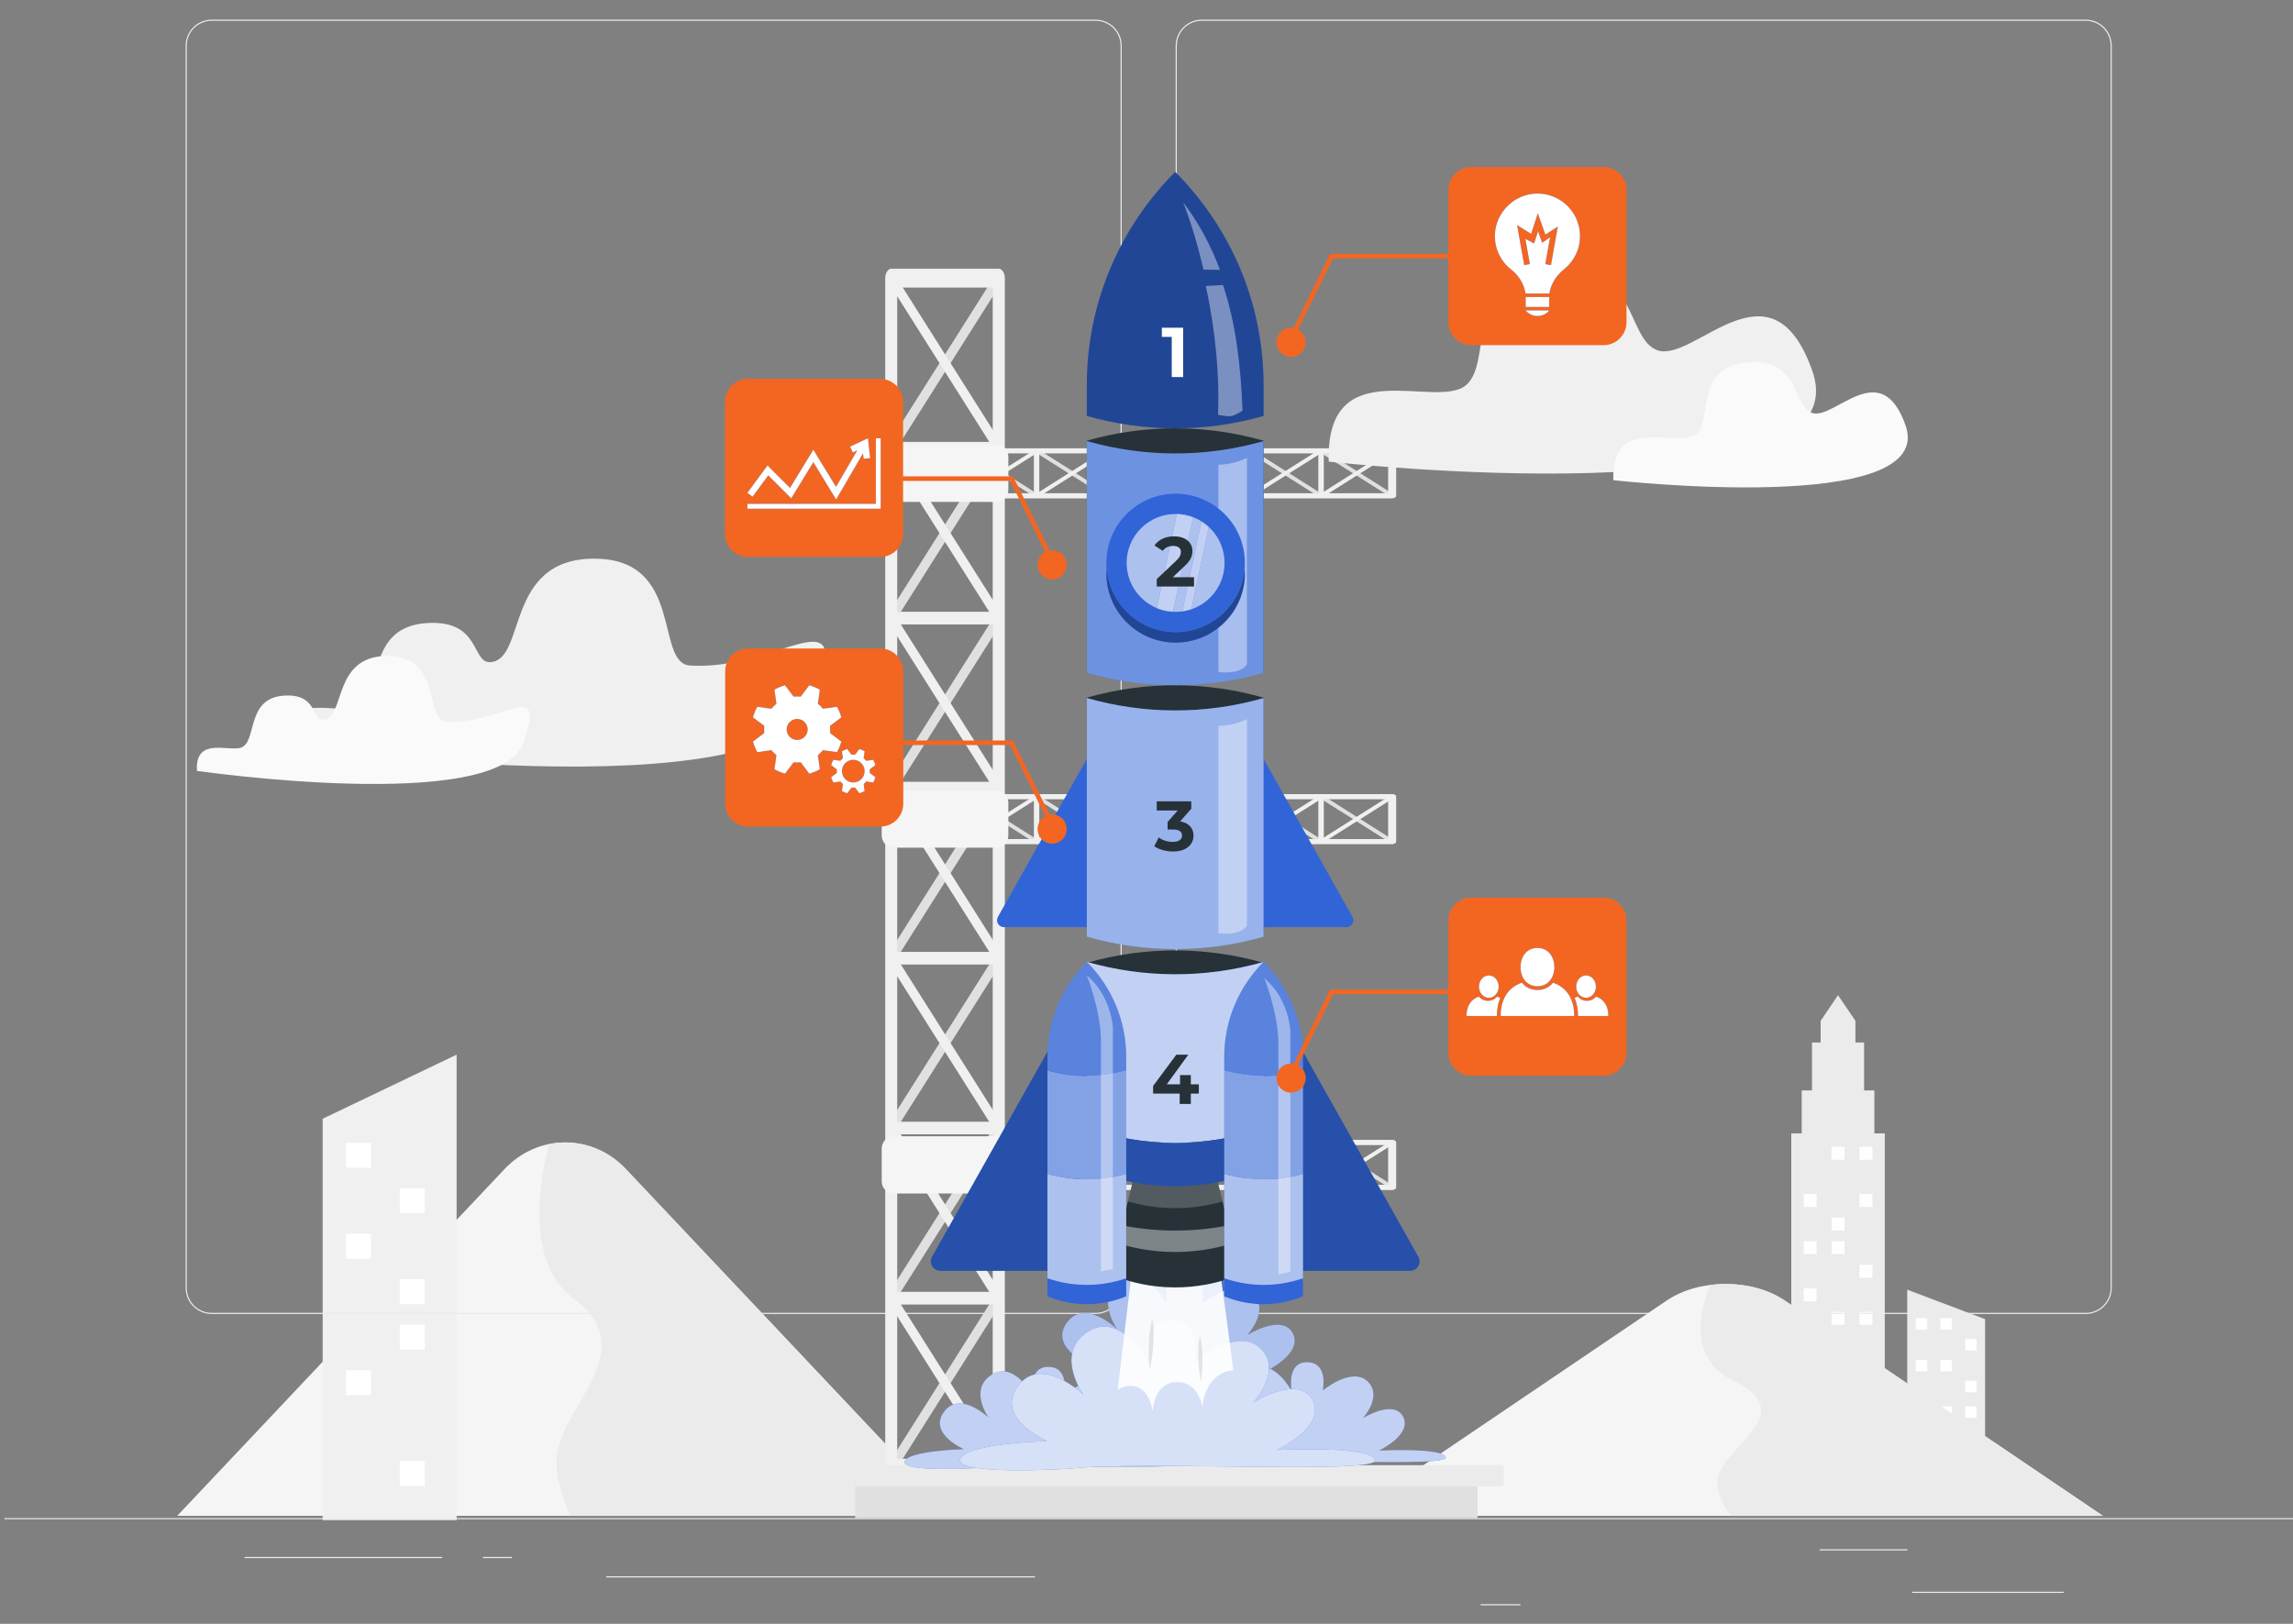 <svg xmlns="http://www.w3.org/2000/svg" width="600" height="425" viewBox="0 0 600 425" fill="none"><rect x="0" y="0" width="600" height="425" fill="#808080" stroke="none"/><g clip-path="url(#clip0_1088_4913)"><path d="M46.369 396.733L132.03 305.965C140.793 296.68 155.002 296.68 163.764 305.965L249.425 396.733H46.369Z" fill="#F5F5F5"></path><path d="M163.762 305.965C158.291 300.168 150.699 297.993 143.634 299.433C140.436 312.32 138.38 331.119 150.096 339.899C168.862 353.964 145.621 368.421 145.621 382.577C145.621 387.154 147.149 392.111 149.206 396.732H249.423L163.762 305.965Z" fill="#EBEBEB"></path><path d="M119.484 397.863H84.432V292.804L119.484 276.025V397.863Z" fill="#F0F0F0"></path><path d="M97.076 299.097H90.537V305.635H97.076V299.097Z" fill="white"></path><path d="M111.149 310.995H104.609V317.533H111.149V310.995Z" fill="white"></path><path d="M97.076 322.896H90.537V329.434H97.076V322.896Z" fill="white"></path><path d="M111.149 334.795H104.609V341.334H111.149V334.795Z" fill="white"></path><path d="M111.149 346.694H104.609V353.233H111.149V346.694Z" fill="white"></path><path d="M97.076 358.594H90.537V365.133H97.076V358.594Z" fill="white"></path><path d="M111.149 382.392H104.609V388.931H111.149V382.392Z" fill="white"></path><path d="M74.588 195.063C74.588 195.063 202.629 213.536 213.284 183.19C223.414 154.34 204.188 175.628 180.591 174.189C171.184 173.615 179.296 146.099 155.324 146.213C131.88 146.325 137.798 172.929 128.227 173.293C123.338 173.479 125.831 162.084 111.534 163.079C96.026 164.158 99.919 180.684 94.295 184.705C89.769 187.943 73.625 179.532 74.588 195.063Z" fill="#F0F0F0"></path><path d="M51.537 201.755C51.537 201.755 130.366 213.129 136.926 194.446C143.162 176.684 131.325 189.79 116.797 188.904C111.007 188.551 116 171.61 101.242 171.68C86.808 171.748 90.452 188.128 84.559 188.352C81.549 188.467 83.083 181.451 74.281 182.064C64.733 182.729 67.131 192.902 63.669 195.378C60.883 197.373 50.944 192.194 51.537 201.755Z" fill="#FAFAFA"></path><path d="M499.059 381.138H519.434V345.253L499.059 337.543V381.138Z" fill="#EBEBEB"></path><path d="M507.747 347.991H510.752V344.986H507.747V347.991Z" fill="white"></path><path d="M501.28 347.991H504.285V344.986H501.28V347.991Z" fill="white"></path><path d="M514.208 353.461H517.213V350.456H514.208V353.461Z" fill="white"></path><path d="M507.747 358.928H510.752V355.923H507.747V358.928Z" fill="white"></path><path d="M501.28 358.928H504.285V355.923H501.28V358.928Z" fill="white"></path><path d="M514.208 364.396H517.213V361.391H514.208V364.396Z" fill="white"></path><path d="M510.751 368.083H507.746V371.088H510.751V368.083Z" fill="white"></path><path d="M517.216 368.083H514.211V371.088H517.216V368.083Z" fill="white"></path><path d="M504.284 373.551H501.279V376.556H504.284V373.551Z" fill="white"></path><path d="M490.461 296.636V285.394H487.769V272.842H485.503V267.174L480.951 260.457L476.401 267.174V272.842H474.135V285.394H471.443V296.636H468.717V362.358H493.187V296.636H490.461Z" fill="#EBEBEB"></path><path d="M482.647 300.142H479.254V303.535H482.647V300.142Z" fill="#FEFEFE"></path><path d="M489.948 300.142H486.555V303.535H489.948V300.142Z" fill="#FEFEFE"></path><path d="M475.344 312.492H471.951V315.885H475.344V312.492Z" fill="#FEFEFE"></path><path d="M489.948 312.492H486.555V315.885H489.948V312.492Z" fill="#FEFEFE"></path><path d="M482.647 318.669H479.254V322.062H482.647V318.669Z" fill="#FEFEFE"></path><path d="M475.344 324.845H471.951V328.238H475.344V324.845Z" fill="#FEFEFE"></path><path d="M482.647 324.845H479.254V328.238H482.647V324.845Z" fill="#FEFEFE"></path><path d="M489.948 331.021H486.555V334.414H489.948V331.021Z" fill="#FEFEFE"></path><path d="M475.344 337.194H471.951V340.587H475.344V337.194Z" fill="#FEFEFE"></path><path d="M482.647 343.37H479.254V346.763H482.647V343.37Z" fill="#FEFEFE"></path><path d="M489.948 343.37H486.555V346.763H489.948V343.37Z" fill="#FEFEFE"></path><path d="M539.996 416.6H500.326V416.899H539.996V416.6Z" fill="#EBEBEB"></path><path d="M397.851 419.85H387.439V420.149H397.851V419.85Z" fill="#EBEBEB"></path><path d="M499.125 405.479H476.139V405.778H499.125V405.479Z" fill="#EBEBEB"></path><path d="M115.711 407.49H63.978V407.79H115.711V407.49Z" fill="#EBEBEB"></path><path d="M133.96 407.49H126.375V407.79H133.96V407.49Z" fill="#EBEBEB"></path><path d="M270.807 412.548H158.611V412.847H270.807V412.548Z" fill="#EBEBEB"></path><path d="M286.681 343.906H55.407C51.638 343.906 48.57 340.839 48.57 337.07V11.976C48.57 8.207 51.638 5.14 55.407 5.14H286.681C290.449 5.14 293.517 8.207 293.517 11.976V337.07C293.517 340.839 290.449 343.906 286.681 343.906ZM55.407 5.44C51.802 5.44 48.87 8.372 48.87 11.977V337.071C48.87 340.676 51.802 343.608 55.407 343.608H286.681C290.285 343.608 293.217 340.676 293.217 337.071V11.976C293.217 8.372 290.285 5.439 286.681 5.439L55.407 5.44Z" fill="#EBEBEB"></path><path d="M545.741 343.906H314.466C310.698 343.906 307.631 340.839 307.631 337.07V11.976C307.631 8.207 310.698 5.14 314.466 5.14H545.741C549.511 5.14 552.577 8.207 552.577 11.976V337.07C552.577 340.839 549.51 343.906 545.741 343.906ZM314.466 5.44C310.862 5.44 307.93 8.372 307.93 11.977V337.071C307.93 340.676 310.862 343.608 314.466 343.608H545.741C549.346 343.608 552.278 340.676 552.278 337.071V11.976C552.278 8.372 549.346 5.439 545.741 5.439L314.466 5.44Z" fill="#EBEBEB"></path><path d="M599.998 397.321H1.148V397.621H599.998V397.321Z" fill="#EBEBEB"></path><path d="M352.854 396.733L436.13 340.371C444.649 334.605 458.462 334.605 466.981 340.371L550.257 396.733H352.854Z" fill="#F5F5F5"></path><path d="M466.98 340.372C461.661 336.772 454.28 335.421 447.412 336.316C444.304 344.318 442.305 355.991 453.695 361.443C471.938 370.175 449.343 379.153 449.343 387.943C449.343 390.785 450.83 393.863 452.83 396.733H550.256L466.98 340.372Z" fill="#EBEBEB"></path><path d="M233.939 385.392C243.317 370.56 252.694 355.729 262.072 340.898C262.7 339.907 262.236 338.133 261.348 338.133C252.795 338.133 244.241 338.133 235.688 338.133C244.483 324.224 253.278 310.314 262.072 296.405C262.7 295.413 262.236 293.639 261.348 293.639C252.795 293.639 244.241 293.639 235.688 293.639C244.483 279.729 253.278 265.82 262.072 251.912C262.7 250.92 262.236 249.146 261.348 249.146C252.795 249.146 244.241 249.146 235.688 249.146C244.483 235.237 253.278 221.327 262.072 207.418C262.7 206.427 262.236 204.653 261.348 204.653C252.795 204.653 244.241 204.653 235.688 204.653C244.483 190.744 253.278 176.834 262.072 162.925C262.7 161.933 262.236 160.159 261.348 160.159C252.795 160.159 244.241 160.159 235.688 160.159C244.483 146.251 253.278 132.34 262.072 118.432C262.7 117.44 262.236 115.666 261.348 115.666C252.795 115.666 244.241 115.666 235.688 115.666C244.483 101.757 253.278 87.847 262.072 73.938C263.005 72.463 261.557 70.171 260.624 71.647C251.247 86.478 241.869 101.309 232.491 116.14C232.487 116.149 232.483 116.157 232.478 116.166C232.475 116.172 232.471 116.179 232.468 116.186C232.142 116.734 232.131 117.385 232.296 117.913C232.42 118.447 232.711 118.869 233.167 118.897C233.178 118.899 233.189 118.901 233.199 118.902C233.204 118.902 233.209 118.905 233.215 118.905C241.768 118.905 250.322 118.905 258.874 118.905C250.08 132.815 241.285 146.724 232.49 160.634C232.485 160.642 232.482 160.65 232.477 160.659C232.473 160.665 232.47 160.672 232.466 160.679C232.141 161.228 232.13 161.878 232.295 162.406C232.418 162.94 232.709 163.362 233.166 163.391C233.177 163.392 233.187 163.394 233.198 163.396C233.203 163.396 233.208 163.398 233.214 163.398C241.766 163.398 250.32 163.398 258.873 163.398C250.078 177.307 241.284 191.217 232.489 205.127C232.484 205.135 232.481 205.144 232.476 205.152C232.472 205.158 232.469 205.165 232.465 205.173C232.139 205.721 232.129 206.371 232.294 206.9C232.417 207.434 232.708 207.855 233.165 207.884C233.175 207.885 233.186 207.888 233.197 207.889C233.202 207.889 233.206 207.891 233.212 207.891C241.765 207.891 250.319 207.891 258.872 207.891C250.077 221.8 241.283 235.71 232.488 249.62C232.483 249.629 232.479 249.637 232.475 249.646C232.471 249.652 232.468 249.659 232.464 249.666C232.138 250.214 232.127 250.865 232.293 251.393C232.416 251.927 232.707 252.349 233.163 252.379C233.174 252.38 233.185 252.382 233.196 252.383C233.201 252.383 233.205 252.386 233.211 252.386C241.764 252.386 250.318 252.386 258.871 252.386C250.076 266.296 241.281 280.205 232.487 294.115C232.482 294.123 232.478 294.132 232.474 294.14C232.47 294.146 232.466 294.153 232.463 294.16C232.137 294.709 232.126 295.359 232.291 295.888C232.415 296.422 232.706 296.844 233.163 296.873C233.174 296.874 233.184 296.877 233.195 296.878C233.2 296.878 233.204 296.88 233.21 296.88C241.763 296.88 250.317 296.88 258.87 296.88C250.075 310.789 241.28 324.699 232.485 338.609C232.481 338.618 232.477 338.626 232.472 338.633C232.469 338.641 232.465 338.648 232.462 338.655C232.136 339.203 232.125 339.854 232.291 340.382C232.415 340.916 232.706 341.338 233.162 341.367C233.173 341.368 233.184 341.37 233.195 341.371C233.199 341.371 233.204 341.374 233.21 341.374C241.763 341.374 250.317 341.374 258.87 341.374C250.075 355.283 241.28 369.193 232.485 383.102C231.557 384.577 233.005 386.868 233.939 385.392Z" fill="#E0E0E0"></path><path d="M261.347 386.675C262.177 386.675 262.884 385.561 262.884 384.245C262.884 349.145 262.884 314.045 262.884 278.945C262.884 223.026 262.884 167.108 262.884 111.19C262.884 98.39 262.884 85.591 262.884 72.791C262.884 71.478 262.18 70.361 261.347 70.361C251.969 70.361 242.592 70.361 233.214 70.361C232.384 70.361 231.678 71.475 231.678 72.791C231.678 107.891 231.678 142.991 231.678 178.091C231.678 234.009 231.678 289.928 231.678 345.846C231.678 358.646 231.678 371.445 231.678 384.245C231.678 384.957 231.842 385.5 232.089 385.888C232.104 385.917 232.121 385.942 232.138 385.969C232.148 385.984 232.157 386.001 232.168 386.015C232.413 386.41 232.758 386.674 233.213 386.674C242.591 386.675 251.969 386.675 261.347 386.675ZM234.751 278.947C234.751 223.027 234.751 167.109 234.751 111.191C234.751 99.202 234.751 87.212 234.751 75.223C243.104 75.223 251.458 75.223 259.81 75.223C259.81 109.513 259.81 143.803 259.81 178.093C259.81 234.011 259.81 289.931 259.81 345.849C259.81 357.838 259.81 369.828 259.81 381.817C251.457 381.817 243.104 381.817 234.751 381.817C234.751 347.526 234.751 313.236 234.751 278.947Z" fill="#E0E0E0"></path><path d="M260.623 385.392C251.245 370.56 241.869 355.729 232.491 340.898C231.863 339.907 232.328 338.133 233.215 338.133C241.768 338.133 250.322 338.133 258.875 338.133C250.08 324.224 241.285 310.314 232.491 296.405C231.863 295.413 232.328 293.639 233.215 293.639C241.768 293.639 250.322 293.639 258.875 293.639C250.08 279.729 241.285 265.82 232.491 251.912C231.863 250.92 232.328 249.146 233.215 249.146C241.768 249.146 250.322 249.146 258.875 249.146C250.08 235.237 241.285 221.327 232.491 207.418C231.863 206.427 232.328 204.653 233.215 204.653C241.768 204.653 250.322 204.653 258.875 204.653C250.08 190.744 241.285 176.834 232.491 162.925C231.863 161.933 232.328 160.159 233.215 160.159C241.768 160.159 250.322 160.159 258.875 160.159C250.08 146.251 241.285 132.34 232.491 118.432C231.863 117.44 232.328 115.666 233.215 115.666C241.768 115.666 250.322 115.666 258.875 115.666C250.08 101.757 241.285 87.847 232.491 73.938C231.558 72.463 233.006 70.171 233.939 71.647C243.315 86.478 252.693 101.309 262.071 116.14C262.076 116.149 262.08 116.157 262.085 116.166C262.088 116.172 262.092 116.179 262.095 116.186C262.421 116.734 262.432 117.385 262.267 117.913C262.143 118.447 261.852 118.869 261.396 118.897C261.385 118.899 261.374 118.901 261.364 118.902C261.359 118.902 261.354 118.905 261.349 118.905C252.796 118.905 244.242 118.905 235.69 118.905C244.484 132.815 253.279 146.724 262.074 160.634C262.079 160.642 262.082 160.65 262.087 160.659C262.091 160.665 262.094 160.672 262.098 160.679C262.424 161.228 262.434 161.878 262.269 162.406C262.146 162.94 261.855 163.362 261.398 163.391C261.388 163.392 261.377 163.394 261.366 163.396C261.361 163.396 261.356 163.398 261.352 163.398C252.799 163.398 244.245 163.398 235.692 163.398C244.487 177.307 253.281 191.217 262.076 205.127C262.081 205.135 262.085 205.144 262.089 205.152C262.093 205.158 262.097 205.165 262.1 205.173C262.426 205.721 262.437 206.371 262.271 206.9C262.148 207.434 261.857 207.855 261.401 207.884C261.39 207.885 261.379 207.888 261.368 207.889C261.364 207.889 261.359 207.891 261.354 207.891C252.801 207.891 244.247 207.891 235.694 207.891C244.489 221.8 253.284 235.71 262.079 249.62C262.083 249.629 262.087 249.637 262.092 249.646C262.095 249.652 262.099 249.659 262.103 249.666C262.428 250.214 262.439 250.865 262.274 251.393C262.15 251.927 261.859 252.349 261.403 252.379C261.392 252.38 261.382 252.382 261.371 252.383C261.366 252.383 261.361 252.386 261.356 252.386C252.804 252.386 244.25 252.386 235.697 252.386C244.492 266.296 253.286 280.205 262.081 294.115C262.086 294.123 262.089 294.132 262.094 294.14C262.098 294.146 262.101 294.153 262.105 294.16C262.431 294.709 262.441 295.359 262.276 295.888C262.153 296.422 261.862 296.844 261.404 296.873C261.394 296.874 261.384 296.877 261.373 296.878C261.367 296.878 261.364 296.88 261.358 296.88C252.805 296.88 244.251 296.88 235.698 296.88C244.493 310.789 253.287 324.699 262.082 338.609C262.087 338.618 262.091 338.626 262.095 338.633C262.099 338.641 262.103 338.648 262.106 338.655C262.432 339.203 262.443 339.854 262.276 340.382C262.153 340.916 261.862 341.338 261.405 341.367C261.395 341.368 261.384 341.37 261.373 341.371C261.368 341.371 261.364 341.374 261.359 341.374C252.806 341.374 244.252 341.374 235.699 341.374C244.494 355.283 253.289 369.193 262.083 383.102C263.004 384.577 261.556 386.868 260.623 385.392Z" fill="#F0F0F0"></path><path d="M261.348 386.675C261.803 386.675 262.148 386.411 262.394 386.016C262.405 386.002 262.414 385.985 262.424 385.97C262.441 385.943 262.457 385.918 262.473 385.889C262.72 385.501 262.884 384.958 262.884 384.246C262.884 371.446 262.884 358.647 262.884 345.847C262.884 289.929 262.884 234.01 262.884 178.092C262.884 142.992 262.884 107.892 262.884 72.792C262.884 71.476 262.178 70.362 261.347 70.362C251.969 70.362 242.592 70.362 233.214 70.362C232.382 70.362 231.678 71.479 231.678 72.792C231.678 85.592 231.678 98.391 231.678 111.191C231.678 167.11 231.678 223.028 231.678 278.946C231.678 314.046 231.678 349.146 231.678 384.246C231.678 385.562 232.383 386.676 233.214 386.676C242.592 386.675 251.97 386.675 261.348 386.675ZM259.812 381.816C251.458 381.816 243.105 381.816 234.752 381.816C234.752 369.825 234.752 357.836 234.752 345.847C234.752 289.929 234.752 234.01 234.752 178.092C234.752 143.802 234.752 109.511 234.752 75.221C243.105 75.221 251.459 75.221 259.812 75.221C259.812 87.212 259.812 99.201 259.812 111.189C259.812 167.109 259.812 223.027 259.812 278.945C259.812 313.235 259.812 347.525 259.812 381.816Z" fill="#F0F0F0"></path><path d="M223.771 397.321H386.621V387.921H223.771V397.321Z" fill="#E0E0E0"></path><path d="M223.77 389.023H393.453V383.473H223.77V389.023Z" fill="#EBEBEB"></path><path d="M233.571 118.289C239.772 122.21 245.975 126.132 252.177 130.054C252.591 130.316 253.333 130.122 253.333 129.751C253.333 126.175 253.333 122.597 253.333 119.021C259.15 122.699 264.966 126.376 270.783 130.054C271.198 130.316 271.939 130.122 271.939 129.751C271.939 126.175 271.939 122.597 271.939 119.021C277.756 122.699 283.572 126.376 289.39 130.054C289.804 130.316 290.545 130.122 290.545 129.751C290.545 126.175 290.545 122.597 290.545 119.021C296.363 122.699 302.179 126.376 307.996 130.054C308.41 130.316 309.152 130.122 309.152 129.751C309.152 126.175 309.152 122.597 309.152 119.021C314.969 122.699 320.785 126.376 326.602 130.054C327.016 130.316 327.758 130.122 327.758 129.751C327.758 126.175 327.758 122.597 327.758 119.021C333.574 122.699 339.391 126.376 345.208 130.054C345.623 130.316 346.364 130.122 346.364 129.751C346.364 126.175 346.364 122.597 346.364 119.021C352.18 122.699 357.997 126.376 363.815 130.054C364.431 130.445 365.39 129.839 364.773 129.448C358.571 125.527 352.368 121.606 346.167 117.684C346.163 117.682 346.159 117.681 346.156 117.678C346.153 117.677 346.15 117.676 346.147 117.674C345.919 117.537 345.646 117.532 345.425 117.602C345.201 117.653 345.025 117.775 345.013 117.966C345.012 117.971 345.012 117.974 345.011 117.979C345.011 117.981 345.01 117.983 345.01 117.985C345.01 121.561 345.01 125.139 345.01 128.715C339.192 125.037 333.376 121.36 327.559 117.682C327.555 117.68 327.552 117.678 327.548 117.676C327.546 117.675 327.542 117.674 327.54 117.671C327.31 117.535 327.038 117.53 326.818 117.599C326.594 117.651 326.418 117.773 326.406 117.963C326.406 117.968 326.404 117.972 326.403 117.977C326.403 117.979 326.402 117.98 326.402 117.983C326.402 121.559 326.402 125.136 326.402 128.713C320.585 125.035 314.769 121.358 308.952 117.68C308.948 117.677 308.944 117.676 308.941 117.674C308.938 117.672 308.935 117.671 308.932 117.669C308.704 117.532 308.431 117.527 308.21 117.597C307.986 117.648 307.81 117.771 307.798 117.961C307.797 117.966 307.797 117.969 307.796 117.974C307.796 117.977 307.795 117.978 307.795 117.98C307.795 121.556 307.795 125.134 307.795 128.71C301.977 125.032 296.161 121.355 290.344 117.677C290.341 117.675 290.337 117.674 290.333 117.671C290.331 117.67 290.327 117.669 290.325 117.666C290.096 117.53 289.823 117.525 289.603 117.595C289.379 117.646 289.203 117.768 289.191 117.959C289.191 117.963 289.19 117.967 289.188 117.972C289.188 117.974 289.187 117.975 289.187 117.978C289.187 121.554 289.187 125.132 289.187 128.708C283.37 125.03 277.554 121.353 271.737 117.675C271.733 117.672 271.729 117.671 271.726 117.669C271.724 117.668 271.72 117.666 271.718 117.664C271.489 117.527 271.216 117.523 270.995 117.592C270.771 117.644 270.595 117.766 270.583 117.956C270.583 117.961 270.582 117.965 270.581 117.969C270.581 117.972 270.58 117.973 270.58 117.975C270.58 121.552 270.58 125.129 270.58 128.706C264.762 125.027 258.946 121.35 253.129 117.672C253.126 117.67 253.122 117.669 253.12 117.668C253.117 117.666 253.114 117.665 253.111 117.663C252.882 117.526 252.611 117.521 252.389 117.591C252.165 117.642 251.989 117.765 251.977 117.955C251.976 117.96 251.976 117.963 251.975 117.968C251.975 117.971 251.973 117.972 251.973 117.974C251.973 121.551 251.973 125.128 251.973 128.704C246.156 125.026 240.34 121.349 234.523 117.671C233.911 117.293 232.953 117.899 233.571 118.289Z" fill="#E0E0E0"></path><path d="M233.034 129.751C233.034 130.099 233.5 130.393 234.05 130.393C248.728 130.393 263.406 130.393 278.085 130.393C301.469 130.393 324.852 130.393 348.237 130.393C353.59 130.393 358.943 130.393 364.295 130.393C364.845 130.393 365.311 130.099 365.311 129.751C365.311 125.83 365.311 121.909 365.311 117.988C365.311 117.64 364.845 117.346 364.295 117.346C349.617 117.346 334.938 117.346 320.26 117.346C296.877 117.346 273.491 117.346 250.108 117.346C244.755 117.346 239.403 117.346 234.05 117.346C233.752 117.346 233.525 117.414 233.363 117.518C233.351 117.524 233.34 117.531 233.328 117.539C233.322 117.543 233.315 117.547 233.309 117.552C233.143 117.655 233.033 117.798 233.033 117.989C233.034 121.908 233.034 125.829 233.034 129.751ZM278.086 118.63C301.47 118.63 324.854 118.63 348.239 118.63C353.252 118.63 358.266 118.63 363.281 118.63C363.281 122.123 363.281 125.616 363.281 129.11C348.941 129.11 334.602 129.11 320.262 129.11C296.878 129.11 273.493 129.11 250.109 129.11C245.095 129.11 240.082 129.11 235.067 129.11C235.067 125.616 235.067 122.123 235.067 118.63C249.406 118.63 263.746 118.63 278.086 118.63Z" fill="#E0E0E0"></path><path d="M233.571 129.448C239.772 125.527 245.975 121.606 252.177 117.685C252.591 117.422 253.333 117.616 253.333 117.988C253.333 121.564 253.333 125.141 253.333 128.718C259.15 125.04 264.966 121.363 270.783 117.685C271.198 117.422 271.939 117.616 271.939 117.988C271.939 121.564 271.939 125.141 271.939 128.718C277.756 125.04 283.572 121.363 289.39 117.685C289.804 117.422 290.545 117.616 290.545 117.988C290.545 121.564 290.545 125.141 290.545 128.718C296.363 125.04 302.179 121.363 307.996 117.685C308.41 117.422 309.152 117.616 309.152 117.988C309.152 121.564 309.152 125.141 309.152 128.718C314.969 125.04 320.785 121.363 326.602 117.685C327.016 117.422 327.758 117.616 327.758 117.988C327.758 121.564 327.758 125.141 327.758 128.718C333.574 125.04 339.391 121.363 345.208 117.685C345.623 117.422 346.364 117.616 346.364 117.988C346.364 121.564 346.364 125.141 346.364 128.718C352.18 125.04 357.997 121.363 363.815 117.685C364.431 117.294 365.39 117.9 364.773 118.291C358.571 122.212 352.368 126.133 346.167 130.056C346.163 130.058 346.159 130.059 346.156 130.062C346.153 130.063 346.15 130.064 346.147 130.066C345.919 130.203 345.646 130.208 345.425 130.138C345.201 130.087 345.025 129.965 345.013 129.774C345.012 129.769 345.012 129.765 345.011 129.761C345.011 129.759 345.01 129.757 345.01 129.755C345.01 126.179 345.01 122.601 345.01 119.025C339.192 122.703 333.376 126.38 327.559 130.058C327.555 130.06 327.552 130.062 327.548 130.064C327.546 130.065 327.542 130.066 327.54 130.069C327.31 130.205 327.038 130.21 326.818 130.141C326.594 130.089 326.418 129.967 326.406 129.777C326.406 129.772 326.404 129.767 326.403 129.763C326.403 129.761 326.402 129.76 326.402 129.757C326.402 126.181 326.402 122.604 326.402 119.027C320.585 122.705 314.769 126.382 308.952 130.06C308.948 130.063 308.944 130.064 308.941 130.066C308.938 130.068 308.935 130.069 308.932 130.071C308.704 130.208 308.431 130.213 308.21 130.143C307.986 130.092 307.81 129.969 307.798 129.779C307.797 129.774 307.797 129.769 307.796 129.766C307.796 129.763 307.795 129.762 307.795 129.76C307.795 126.183 307.795 122.606 307.795 119.03C301.977 122.708 296.161 126.385 290.344 130.063C290.341 130.065 290.337 130.066 290.333 130.069C290.331 130.07 290.327 130.071 290.325 130.074C290.096 130.21 289.823 130.215 289.603 130.145C289.379 130.094 289.203 129.972 289.191 129.781C289.191 129.777 289.19 129.772 289.188 129.768C289.188 129.766 289.187 129.765 289.187 129.762C289.187 126.186 289.187 122.608 289.187 119.032C283.37 122.71 277.554 126.387 271.737 130.065C271.733 130.068 271.729 130.069 271.726 130.071C271.724 130.072 271.72 130.074 271.718 130.076C271.489 130.213 271.216 130.217 270.995 130.148C270.771 130.096 270.595 129.974 270.583 129.784C270.583 129.779 270.582 129.775 270.581 129.771C270.581 129.768 270.58 129.767 270.58 129.765C270.58 126.188 270.58 122.611 270.58 119.034C264.762 122.713 258.946 126.389 253.129 130.068C253.126 130.07 253.122 130.071 253.12 130.072C253.117 130.074 253.114 130.076 253.111 130.077C252.882 130.214 252.611 130.217 252.389 130.148C252.165 130.096 251.989 129.974 251.977 129.784C251.976 129.779 251.976 129.774 251.975 129.771C251.975 129.768 251.973 129.767 251.973 129.765C251.973 126.188 251.973 122.611 251.973 119.034C246.156 122.713 240.34 126.389 234.523 130.068C233.911 130.444 232.953 129.839 233.571 129.448Z" fill="#F0F0F0"></path><path d="M233.033 129.751C233.033 129.942 233.143 130.086 233.309 130.189C233.315 130.193 233.322 130.197 233.328 130.202C233.34 130.209 233.349 130.216 233.363 130.222C233.524 130.325 233.752 130.393 234.05 130.393C239.403 130.393 244.755 130.393 250.108 130.393C273.491 130.393 296.877 130.393 320.26 130.393C334.938 130.393 349.616 130.393 364.295 130.393C364.846 130.393 365.311 130.099 365.311 129.751C365.311 125.83 365.311 121.909 365.311 117.988C365.311 117.639 364.844 117.346 364.295 117.346C358.943 117.346 353.59 117.346 348.237 117.346C324.854 117.346 301.469 117.346 278.085 117.346C263.407 117.346 248.728 117.346 234.05 117.346C233.499 117.346 233.034 117.64 233.034 117.988C233.033 121.908 233.033 125.829 233.033 129.751ZM235.066 129.108C235.066 125.615 235.066 122.122 235.066 118.628C240.079 118.628 245.093 118.628 250.108 118.628C273.491 118.628 296.877 118.628 320.26 118.628C334.6 118.628 348.939 118.628 363.279 118.628C363.279 122.122 363.279 125.615 363.279 129.108C358.266 129.108 353.252 129.108 348.237 129.108C324.854 129.108 301.469 129.108 278.085 129.108C263.745 129.108 249.405 129.108 235.066 129.108Z" fill="#F0F0F0"></path><path d="M233.867 131.354H260.698C262.439 131.354 263.85 129.943 263.85 128.202V119.535C263.85 117.794 262.439 116.383 260.698 116.383H233.867C232.126 116.383 230.715 117.794 230.715 119.535V128.202C230.715 129.943 232.126 131.354 233.867 131.354Z" fill="#F5F5F5"></path><path d="M233.571 208.796C239.772 212.717 245.975 216.638 252.177 220.561C252.591 220.823 253.333 220.629 253.333 220.258C253.333 216.681 253.333 213.104 253.333 209.528C259.15 213.206 264.966 216.884 270.783 220.561C271.198 220.823 271.939 220.629 271.939 220.258C271.939 216.681 271.939 213.104 271.939 209.528C277.756 213.206 283.572 216.884 289.39 220.561C289.804 220.823 290.545 220.629 290.545 220.258C290.545 216.681 290.545 213.104 290.545 209.528C296.363 213.206 302.179 216.884 307.996 220.561C308.41 220.823 309.152 220.629 309.152 220.258C309.152 216.681 309.152 213.104 309.152 209.528C314.969 213.206 320.785 216.884 326.602 220.561C327.016 220.823 327.758 220.629 327.758 220.258C327.758 216.681 327.758 213.104 327.758 209.528C333.574 213.206 339.391 216.884 345.208 220.561C345.623 220.823 346.364 220.629 346.364 220.258C346.364 216.681 346.364 213.104 346.364 209.528C352.18 213.206 357.997 216.884 363.815 220.561C364.431 220.951 365.39 220.345 364.773 219.955C358.571 216.033 352.368 212.112 346.167 208.191C346.163 208.188 346.159 208.187 346.156 208.185C346.153 208.184 346.15 208.181 346.147 208.18C345.919 208.044 345.646 208.039 345.425 208.108C345.201 208.16 345.025 208.282 345.013 208.472C345.012 208.477 345.012 208.481 345.011 208.486C345.011 208.488 345.01 208.489 345.01 208.492C345.01 212.068 345.01 215.645 345.01 219.222C339.192 215.544 333.376 211.867 327.559 208.188C327.555 208.186 327.552 208.185 327.548 208.183C327.546 208.181 327.542 208.179 327.54 208.178C327.31 208.041 327.038 208.036 326.818 208.106C326.594 208.157 326.418 208.28 326.406 208.47C326.406 208.475 326.404 208.478 326.403 208.483C326.403 208.486 326.402 208.487 326.402 208.489C326.402 212.065 326.402 215.643 326.402 219.219C320.585 215.541 314.769 211.864 308.952 208.186C308.948 208.184 308.944 208.183 308.941 208.18C308.938 208.179 308.935 208.177 308.932 208.175C308.704 208.039 308.431 208.034 308.21 208.103C307.986 208.155 307.81 208.277 307.798 208.468C307.797 208.472 307.797 208.476 307.796 208.481C307.796 208.483 307.795 208.484 307.795 208.487C307.795 212.063 307.795 215.641 307.795 219.217C301.977 215.539 296.161 211.862 290.344 208.184C290.341 208.181 290.337 208.18 290.333 208.178C290.331 208.177 290.327 208.174 290.325 208.173C290.096 208.036 289.823 208.032 289.603 208.101C289.379 208.153 289.203 208.275 289.191 208.465C289.191 208.47 289.19 208.474 289.188 208.478C289.188 208.481 289.187 208.482 289.187 208.484C289.187 212.061 289.187 215.638 289.187 219.215C283.37 215.536 277.554 211.859 271.737 208.181C271.733 208.179 271.729 208.178 271.726 208.175C271.724 208.174 271.72 208.172 271.718 208.171C271.489 208.034 271.216 208.029 270.995 208.099C270.771 208.15 270.595 208.272 270.583 208.463C270.583 208.468 270.582 208.471 270.581 208.476C270.581 208.478 270.58 208.48 270.58 208.482C270.58 212.058 270.58 215.636 270.58 219.212C264.762 215.534 258.946 211.857 253.129 208.179C253.126 208.177 253.122 208.175 253.12 208.173C253.117 208.172 253.114 208.169 253.111 208.168C252.882 208.032 252.611 208.028 252.389 208.096C252.165 208.148 251.989 208.27 251.977 208.46C251.976 208.465 251.976 208.469 251.975 208.474C251.975 208.476 251.973 208.477 251.973 208.48C251.973 212.056 251.973 215.633 251.973 219.21C246.156 215.532 240.34 211.855 234.523 208.177C233.911 207.799 232.953 208.405 233.571 208.796Z" fill="#E0E0E0"></path><path d="M233.034 220.256C233.034 220.604 233.5 220.898 234.05 220.898C248.728 220.898 263.406 220.898 278.085 220.898C301.469 220.898 324.852 220.898 348.237 220.898C353.59 220.898 358.943 220.898 364.295 220.898C364.845 220.898 365.311 220.604 365.311 220.256C365.311 216.335 365.311 212.414 365.311 208.493C365.311 208.145 364.845 207.851 364.295 207.851C349.617 207.851 334.938 207.851 320.26 207.851C296.877 207.851 273.491 207.851 250.108 207.851C244.755 207.851 239.403 207.851 234.05 207.851C233.752 207.851 233.525 207.919 233.363 208.022C233.351 208.028 233.34 208.035 233.328 208.042C233.322 208.047 233.315 208.051 233.309 208.055C233.143 208.158 233.033 208.302 233.033 208.493C233.034 212.414 233.034 216.335 233.034 220.256ZM278.086 209.135C301.47 209.135 324.854 209.135 348.239 209.135C353.252 209.135 358.266 209.135 363.281 209.135C363.281 212.628 363.281 216.121 363.281 219.614C348.941 219.614 334.602 219.614 320.262 219.614C296.878 219.614 273.493 219.614 250.109 219.614C245.095 219.614 240.082 219.614 235.067 219.614C235.067 216.121 235.067 212.628 235.067 209.135C249.406 209.135 263.746 209.135 278.086 209.135Z" fill="#E0E0E0"></path><path d="M233.571 219.953C239.772 216.032 245.975 212.111 252.177 208.19C252.591 207.927 253.333 208.121 253.333 208.493C253.333 212.069 253.333 215.646 253.333 219.223C259.15 215.545 264.966 211.868 270.783 208.19C271.198 207.927 271.939 208.121 271.939 208.493C271.939 212.069 271.939 215.646 271.939 219.223C277.756 215.545 283.572 211.868 289.39 208.19C289.804 207.927 290.545 208.121 290.545 208.493C290.545 212.069 290.545 215.646 290.545 219.223C296.363 215.545 302.179 211.868 307.996 208.19C308.41 207.927 309.152 208.121 309.152 208.493C309.152 212.069 309.152 215.646 309.152 219.223C314.969 215.545 320.785 211.868 326.602 208.19C327.016 207.927 327.758 208.121 327.758 208.493C327.758 212.069 327.758 215.646 327.758 219.223C333.574 215.545 339.391 211.868 345.208 208.19C345.623 207.927 346.364 208.121 346.364 208.493C346.364 212.069 346.364 215.646 346.364 219.223C352.18 215.545 357.997 211.868 363.815 208.19C364.431 207.799 365.39 208.405 364.773 208.796C358.571 212.717 352.368 216.638 346.167 220.561C346.163 220.563 346.159 220.564 346.156 220.567C346.153 220.568 346.15 220.569 346.147 220.571C345.919 220.708 345.646 220.713 345.425 220.643C345.201 220.592 345.025 220.47 345.013 220.279C345.012 220.274 345.012 220.271 345.011 220.266C345.011 220.264 345.01 220.262 345.01 220.26C345.01 216.684 345.01 213.106 345.01 209.53C339.192 213.208 333.376 216.886 327.559 220.563C327.555 220.565 327.552 220.567 327.548 220.569C327.546 220.57 327.542 220.571 327.54 220.574C327.31 220.71 327.038 220.715 326.818 220.646C326.594 220.594 326.418 220.472 326.406 220.281C326.406 220.277 326.404 220.273 326.403 220.268C326.403 220.266 326.402 220.265 326.402 220.262C326.402 216.686 326.402 213.108 326.402 209.532C320.585 213.21 314.769 216.888 308.952 220.565C308.948 220.568 308.944 220.569 308.941 220.571C308.938 220.573 308.935 220.574 308.932 220.576C308.704 220.713 308.431 220.717 308.21 220.648C307.986 220.596 307.81 220.474 307.798 220.284C307.797 220.279 307.797 220.275 307.796 220.271C307.796 220.268 307.795 220.267 307.795 220.265C307.795 216.688 307.795 213.111 307.795 209.535C301.977 213.213 296.161 216.891 290.344 220.568C290.341 220.57 290.337 220.571 290.333 220.574C290.331 220.575 290.327 220.576 290.325 220.579C290.096 220.715 289.823 220.72 289.603 220.65C289.379 220.599 289.203 220.477 289.191 220.286C289.191 220.281 289.19 220.278 289.188 220.273C289.188 220.271 289.187 220.27 289.187 220.267C289.187 216.691 289.187 213.113 289.187 209.537C283.37 213.215 277.554 216.893 271.737 220.57C271.733 220.573 271.729 220.574 271.726 220.576C271.724 220.577 271.72 220.578 271.718 220.581C271.489 220.717 271.216 220.722 270.995 220.653C270.771 220.601 270.595 220.479 270.583 220.289C270.583 220.284 270.582 220.28 270.581 220.275C270.581 220.273 270.58 220.269 270.58 220.269C270.58 216.693 270.58 213.116 270.58 209.539C264.762 213.217 258.946 216.896 253.129 220.573C253.126 220.575 253.122 220.576 253.12 220.577C253.117 220.579 253.114 220.581 253.111 220.582C252.882 220.719 252.611 220.723 252.389 220.654C252.165 220.602 251.989 220.48 251.977 220.29C251.976 220.285 251.976 220.281 251.975 220.277C251.975 220.274 251.973 220.273 251.973 220.271C251.973 216.694 251.973 213.117 251.973 209.541C246.156 213.219 240.34 216.896 234.523 220.574C233.911 220.95 232.953 220.344 233.571 219.953Z" fill="#F0F0F0"></path><path d="M233.033 220.256C233.033 220.447 233.143 220.591 233.309 220.694C233.315 220.698 233.322 220.702 233.328 220.707C233.34 220.714 233.349 220.721 233.363 220.727C233.524 220.83 233.752 220.898 234.05 220.898C239.403 220.898 244.755 220.898 250.108 220.898C273.491 220.898 296.877 220.898 320.26 220.898C334.938 220.898 349.616 220.898 364.295 220.898C364.846 220.898 365.311 220.604 365.311 220.256C365.311 216.335 365.311 212.414 365.311 208.493C365.311 208.144 364.844 207.851 364.295 207.851C358.943 207.851 353.59 207.851 348.237 207.851C324.854 207.851 301.469 207.851 278.085 207.851C263.407 207.851 248.728 207.851 234.05 207.851C233.499 207.851 233.034 208.146 233.034 208.493C233.033 212.414 233.033 216.335 233.033 220.256ZM235.066 219.614C235.066 216.121 235.066 212.628 235.066 209.135C240.079 209.135 245.093 209.135 250.108 209.135C273.491 209.135 296.877 209.135 320.26 209.135C334.6 209.135 348.939 209.135 363.279 209.135C363.279 212.628 363.279 216.121 363.279 219.614C358.266 219.614 353.252 219.614 348.237 219.614C324.854 219.614 301.469 219.614 278.085 219.614C263.745 219.614 249.405 219.614 235.066 219.614Z" fill="#F0F0F0"></path><path d="M233.867 221.861H260.698C262.439 221.861 263.85 220.45 263.85 218.709V210.042C263.85 208.301 262.439 206.89 260.698 206.89H233.867C232.126 206.89 230.715 208.301 230.715 210.042V218.709C230.715 220.45 232.126 221.861 233.867 221.861Z" fill="#F5F5F5"></path><path d="M233.571 299.302C239.772 303.223 245.975 307.145 252.177 311.067C252.591 311.329 253.333 311.135 253.333 310.764C253.333 307.187 253.333 303.61 253.333 300.034C259.15 303.712 264.966 307.389 270.783 311.067C271.198 311.329 271.939 311.135 271.939 310.764C271.939 307.187 271.939 303.61 271.939 300.034C277.756 303.712 283.572 307.389 289.39 311.067C289.804 311.329 290.545 311.135 290.545 310.764C290.545 307.187 290.545 303.61 290.545 300.034C296.363 303.712 302.179 307.389 307.996 311.067C308.41 311.329 309.152 311.135 309.152 310.764C309.152 307.187 309.152 303.61 309.152 300.034C314.969 303.712 320.785 307.389 326.602 311.067C327.016 311.329 327.758 311.135 327.758 310.764C327.758 307.187 327.758 303.61 327.758 300.034C333.574 303.712 339.391 307.389 345.208 311.067C345.623 311.329 346.364 311.135 346.364 310.764C346.364 307.187 346.364 303.61 346.364 300.034C352.18 303.712 357.997 307.389 363.815 311.067C364.431 311.458 365.39 310.852 364.773 310.461C358.571 306.54 352.368 302.619 346.167 298.696C346.163 298.694 346.159 298.693 346.156 298.691C346.153 298.69 346.15 298.689 346.147 298.687C345.919 298.55 345.646 298.545 345.425 298.615C345.201 298.666 345.025 298.788 345.013 298.979C345.012 298.984 345.012 298.988 345.011 298.992C345.011 298.994 345.01 298.996 345.01 298.998C345.01 302.574 345.01 306.152 345.01 309.728C339.192 306.05 333.376 302.373 327.559 298.695C327.555 298.693 327.552 298.691 327.548 298.69C327.546 298.689 327.542 298.688 327.54 298.685C327.31 298.549 327.038 298.544 326.818 298.614C326.594 298.665 326.418 298.787 326.406 298.978C326.406 298.982 326.404 298.987 326.403 298.991C326.403 298.993 326.402 298.994 326.402 298.997C326.402 302.573 326.402 306.151 326.402 309.727C320.585 306.049 314.769 302.372 308.952 298.694C308.948 298.691 308.944 298.69 308.941 298.689C308.938 298.688 308.935 298.687 308.932 298.684C308.704 298.548 308.431 298.543 308.21 298.612C307.986 298.664 307.81 298.786 307.798 298.976C307.797 298.981 307.797 298.986 307.796 298.99C307.796 298.992 307.795 298.993 307.795 298.996C307.795 302.572 307.795 306.149 307.795 309.726C301.977 306.048 296.161 302.371 290.344 298.693C290.341 298.69 290.337 298.689 290.333 298.688C290.331 298.687 290.327 298.685 290.325 298.683C290.096 298.546 289.823 298.542 289.603 298.611C289.379 298.663 289.203 298.785 289.191 298.975C289.191 298.98 289.19 298.985 289.188 298.988C289.188 298.991 289.187 298.992 289.187 298.994C289.187 302.571 289.187 306.148 289.187 309.725C283.37 306.046 277.554 302.37 271.737 298.691C271.733 298.689 271.729 298.688 271.726 298.687C271.724 298.685 271.72 298.684 271.718 298.682C271.489 298.545 271.216 298.54 270.995 298.61C270.771 298.661 270.595 298.784 270.583 298.974C270.583 298.979 270.582 298.982 270.581 298.987C270.581 298.99 270.58 298.991 270.58 298.993C270.58 302.569 270.58 306.147 270.58 309.723C264.762 306.045 258.946 302.368 253.129 298.69C253.126 298.688 253.122 298.687 253.12 298.685C253.117 298.684 253.114 298.682 253.111 298.681C252.882 298.544 252.611 298.54 252.389 298.61C252.165 298.661 251.989 298.784 251.977 298.974C251.976 298.979 251.976 298.984 251.975 298.987C251.975 298.99 251.973 298.991 251.973 298.993C251.973 302.569 251.973 306.147 251.973 309.723C246.156 306.045 240.34 302.368 234.523 298.69C233.911 298.307 232.953 298.912 233.571 299.302Z" fill="#E0E0E0"></path><path d="M233.034 310.764C233.034 311.112 233.5 311.406 234.05 311.406C248.728 311.406 263.406 311.406 278.085 311.406C301.469 311.406 324.852 311.406 348.237 311.406C353.59 311.406 358.943 311.406 364.295 311.406C364.845 311.406 365.311 311.112 365.311 310.764C365.311 306.843 365.311 302.922 365.311 298.999C365.311 298.652 364.845 298.357 364.295 298.357C349.617 298.357 334.938 298.357 320.26 298.357C296.877 298.357 273.491 298.357 250.108 298.357C244.755 298.357 239.403 298.357 234.05 298.357C233.752 298.357 233.525 298.426 233.363 298.529C233.351 298.535 233.34 298.542 233.328 298.549C233.322 298.554 233.315 298.557 233.309 298.562C233.143 298.665 233.033 298.809 233.033 298.999C233.034 302.922 233.034 306.843 233.034 310.764ZM278.086 299.643C301.47 299.643 324.854 299.643 348.239 299.643C353.252 299.643 358.266 299.643 363.281 299.643C363.281 303.136 363.281 306.629 363.281 310.122C348.941 310.122 334.602 310.122 320.262 310.122C296.878 310.122 273.493 310.122 250.109 310.122C245.095 310.122 240.082 310.122 235.067 310.122C235.067 306.629 235.067 303.136 235.067 299.643C249.406 299.643 263.746 299.643 278.086 299.643Z" fill="#E0E0E0"></path><path d="M233.571 310.461C239.772 306.54 245.975 302.619 252.177 298.696C252.591 298.434 253.333 298.628 253.333 298.999C253.333 302.576 253.333 306.153 253.333 309.73C259.15 306.051 264.966 302.374 270.783 298.696C271.198 298.434 271.939 298.628 271.939 298.999C271.939 302.576 271.939 306.153 271.939 309.73C277.756 306.051 283.572 302.374 289.39 298.696C289.804 298.434 290.545 298.628 290.545 298.999C290.545 302.576 290.545 306.153 290.545 309.73C296.363 306.051 302.179 302.374 307.996 298.696C308.41 298.434 309.152 298.628 309.152 298.999C309.152 302.576 309.152 306.153 309.152 309.73C314.969 306.051 320.785 302.374 326.602 298.696C327.016 298.434 327.758 298.628 327.758 298.999C327.758 302.576 327.758 306.153 327.758 309.73C333.574 306.051 339.391 302.374 345.208 298.696C345.623 298.434 346.364 298.628 346.364 298.999C346.364 302.576 346.364 306.153 346.364 309.73C352.18 306.051 357.997 302.374 363.815 298.696C364.431 298.306 365.39 298.912 364.773 299.302C358.571 303.224 352.368 307.145 346.167 311.067C346.163 311.07 346.159 311.071 346.156 311.072C346.153 311.073 346.15 311.075 346.147 311.077C345.919 311.214 345.646 311.218 345.425 311.149C345.201 311.097 345.025 310.975 345.013 310.785C345.012 310.78 345.012 310.775 345.011 310.772C345.011 310.769 345.01 310.768 345.01 310.766C345.01 307.188 345.01 303.612 345.01 300.035C339.192 303.713 333.376 307.39 327.559 311.069C327.555 311.071 327.552 311.072 327.548 311.073C327.546 311.075 327.542 311.076 327.54 311.078C327.31 311.215 327.038 311.219 326.818 311.15C326.594 311.098 326.418 310.976 326.406 310.786C326.406 310.781 326.404 310.776 326.403 310.773C326.403 310.77 326.402 310.769 326.402 310.767C326.402 307.189 326.402 303.613 326.402 300.037C320.585 303.715 314.769 307.392 308.952 311.07C308.948 311.072 308.944 311.073 308.941 311.075C308.938 311.076 308.935 311.077 308.932 311.079C308.704 311.216 308.431 311.221 308.21 311.151C307.986 311.1 307.81 310.978 307.798 310.787C307.797 310.782 307.797 310.778 307.796 310.774C307.796 310.772 307.795 310.77 307.795 310.768C307.795 307.19 307.795 303.614 307.795 300.038C301.977 303.716 296.161 307.393 290.344 311.071C290.341 311.073 290.337 311.075 290.333 311.076C290.331 311.077 290.327 311.078 290.325 311.081C290.096 311.217 289.823 311.222 289.603 311.152C289.379 311.101 289.203 310.979 289.191 310.788C289.191 310.783 289.19 310.779 289.188 310.775C289.188 310.773 289.187 310.772 289.187 310.769C289.187 307.192 289.187 303.615 289.187 300.039C283.37 303.717 277.554 307.394 271.737 311.072C271.733 311.075 271.729 311.076 271.726 311.077C271.724 311.078 271.72 311.079 271.718 311.082C271.489 311.218 271.216 311.223 270.995 311.154C270.771 311.102 270.595 310.98 270.583 310.789C270.583 310.785 270.582 310.781 270.581 310.776C270.581 310.774 270.58 310.773 270.58 310.77C270.58 307.193 270.58 303.616 270.58 300.04C264.762 303.718 258.946 307.395 253.129 311.073C253.126 311.076 253.122 311.077 253.12 311.078C253.117 311.079 253.114 311.082 253.111 311.083C252.882 311.219 252.611 311.223 252.389 311.154C252.165 311.102 251.989 310.98 251.977 310.789C251.976 310.785 251.976 310.78 251.975 310.776C251.975 310.774 251.973 310.773 251.973 310.77C251.973 307.193 251.973 303.616 251.973 300.04C246.156 303.718 240.34 307.395 234.523 311.073C233.911 311.458 232.953 310.852 233.571 310.461Z" fill="#F0F0F0"></path><path d="M233.033 310.764C233.033 310.955 233.143 311.099 233.309 311.202C233.315 311.206 233.322 311.21 233.328 311.215C233.34 311.222 233.349 311.229 233.363 311.235C233.524 311.338 233.752 311.406 234.05 311.406C239.403 311.406 244.755 311.406 250.108 311.406C273.491 311.406 296.877 311.406 320.26 311.406C334.938 311.406 349.616 311.406 364.295 311.406C364.846 311.406 365.311 311.112 365.311 310.764C365.311 306.843 365.311 302.922 365.311 298.999C365.311 298.651 364.844 298.357 364.295 298.357C358.943 298.357 353.59 298.357 348.237 298.357C324.854 298.357 301.469 298.357 278.085 298.357C263.407 298.357 248.728 298.357 234.05 298.357C233.499 298.357 233.034 298.652 233.034 298.999C233.033 302.922 233.033 306.843 233.033 310.764ZM235.066 310.122C235.066 306.629 235.066 303.136 235.066 299.643C240.079 299.643 245.093 299.643 250.108 299.643C273.491 299.643 296.877 299.643 320.26 299.643C334.6 299.643 348.939 299.643 363.279 299.643C363.279 303.136 363.279 306.629 363.279 310.122C358.266 310.122 353.252 310.122 348.237 310.122C324.854 310.122 301.469 310.122 278.085 310.122C263.745 310.122 249.405 310.122 235.066 310.122Z" fill="#F0F0F0"></path><path d="M233.867 312.367H260.698C262.439 312.367 263.85 310.956 263.85 309.214V300.548C263.85 298.806 262.439 297.396 260.698 297.396H233.867C232.126 297.396 230.715 298.806 230.715 300.548V309.214C230.715 310.955 232.126 312.367 233.867 312.367Z" fill="#F5F5F5"></path><path d="M347.685 120.813C347.685 120.813 488.216 136.674 474.209 97.03C463.444 66.562 443.386 94.989 433.726 91.685C425.279 88.796 428.559 67.423 405.489 69.826C382.419 72.228 390.923 94.862 383.552 100.857C375.591 107.332 346.826 91.686 347.685 120.813Z" fill="#F0F0F0"></path><path d="M422.158 125.674C422.158 125.674 507.074 135.258 498.609 111.304C492.105 92.894 479.984 110.07 474.148 108.075C469.043 106.329 471.025 93.414 457.085 94.865C443.145 96.317 448.283 109.994 443.829 113.615C439.02 117.528 421.639 108.075 422.158 125.674Z" fill="#FAFAFA"></path><path d="M296.274 329.615L292.463 361.554C292.463 361.554 299.667 356.964 301.665 367.137C301.665 367.137 301.737 359.916 307.506 359.358C313.695 358.759 314.66 365.841 314.66 365.841C314.66 365.841 314.891 356.962 322.728 355.923L319.229 329.615H296.274Z" fill="#3164D6"></path><path d="M256.197 384.195C256.197 384.195 236.079 385.46 236.726 382.565C237.373 379.67 252.212 379.284 252.212 379.284C252.212 379.284 242.884 375.273 246.955 369.576C251.12 363.747 258.649 371.008 258.649 371.008C258.649 371.008 253.85 364.25 258.752 360.317C264.96 355.337 270.229 365.189 270.229 365.189C270.229 365.189 268.832 357.599 274.424 357.741C280.016 357.884 278.416 365.115 278.416 365.115C278.416 365.115 286.228 358.659 290.299 362.902C294.084 366.849 288.885 372.395 288.885 372.395C288.885 372.395 297.016 367.293 299.458 372.017C301.881 376.703 293.151 380.857 293.151 380.857C293.151 380.857 310.047 380.023 310.594 382.64C311.142 385.26 269.214 382.723 256.197 384.195Z" fill="#3164D6"></path><path opacity="0.7" d="M256.197 384.195C256.197 384.195 236.079 385.46 236.726 382.565C237.373 379.67 252.212 379.284 252.212 379.284C252.212 379.284 242.884 375.273 246.955 369.576C251.12 363.747 258.649 371.008 258.649 371.008C258.649 371.008 253.85 364.25 258.752 360.317C264.96 355.337 270.229 365.189 270.229 365.189C270.229 365.189 268.832 357.599 274.424 357.741C280.016 357.884 278.416 365.115 278.416 365.115C278.416 365.115 286.228 358.659 290.299 362.902C294.084 366.849 288.885 372.395 288.885 372.395C288.885 372.395 297.016 367.293 299.458 372.017C301.881 376.703 293.151 380.857 293.151 380.857C293.151 380.857 310.047 380.023 310.594 382.64C311.142 385.26 269.214 382.723 256.197 384.195Z" fill="white"></path><path d="M323.904 382.982C323.904 382.982 303.786 384.246 304.433 381.352C305.08 378.457 319.921 378.071 319.921 378.071C319.921 378.071 310.592 374.06 314.663 368.363C318.828 362.534 326.357 369.795 326.357 369.795C326.357 369.795 321.558 363.038 326.46 359.105C332.668 354.125 337.938 363.976 337.938 363.976C337.938 363.976 336.54 356.386 342.132 356.528C347.724 356.671 346.124 363.903 346.124 363.903C346.124 363.903 353.937 357.446 358.006 361.689C361.791 365.634 356.592 371.182 356.592 371.182C356.592 371.182 364.723 366.08 367.165 370.804C369.588 375.49 360.858 379.644 360.858 379.644C360.858 379.644 377.754 378.81 378.301 381.427C378.849 384.045 336.921 381.51 323.904 382.982Z" fill="#3164D6"></path><path opacity="0.7" d="M323.904 382.982C323.904 382.982 303.786 384.246 304.433 381.352C305.08 378.457 319.921 378.071 319.921 378.071C319.921 378.071 310.592 374.06 314.663 368.363C318.828 362.534 326.357 369.795 326.357 369.795C326.357 369.795 321.558 363.038 326.46 359.105C332.668 354.125 337.938 363.976 337.938 363.976C337.938 363.976 336.54 356.386 342.132 356.528C347.724 356.671 346.124 363.903 346.124 363.903C346.124 363.903 353.937 357.446 358.006 361.689C361.791 365.634 356.592 371.182 356.592 371.182C356.592 371.182 364.723 366.08 367.165 370.804C369.588 375.49 360.858 379.644 360.858 379.644C360.858 379.644 377.754 378.81 378.301 381.427C378.849 384.045 336.921 381.51 323.904 382.982Z" fill="white"></path><path d="M285.04 357.172C285.04 357.172 274.526 352.651 279.114 346.23C283.809 339.659 292.296 347.844 292.296 347.844C292.296 347.844 286.886 340.227 292.412 335.794C299.409 330.182 305.349 341.284 305.349 341.284C305.349 341.284 303.774 332.73 310.076 332.891C316.378 333.051 314.576 341.203 314.576 341.203C314.576 341.203 323.381 333.926 327.97 338.708C332.236 343.155 326.375 349.408 326.375 349.408C326.375 349.408 335.54 343.658 338.293 348.982C341.023 354.265 331.183 358.946 331.183 358.946L285.04 357.172Z" fill="#3164D6"></path><path opacity="0.6" d="M285.04 357.172C285.04 357.172 274.526 352.651 279.114 346.23C283.809 339.659 292.296 347.844 292.296 347.844C292.296 347.844 286.886 340.227 292.412 335.794C299.409 330.182 305.349 341.284 305.349 341.284C305.349 341.284 303.774 332.73 310.076 332.891C316.378 333.051 314.576 341.203 314.576 341.203C314.576 341.203 323.381 333.926 327.97 338.708C332.236 343.155 326.375 349.408 326.375 349.408C326.375 349.408 335.54 343.658 338.293 348.982C341.023 354.265 331.183 358.946 331.183 358.946L285.04 357.172Z" fill="white"></path><path d="M279.853 384.397C279.853 384.397 250.256 386.257 251.208 382C252.16 377.742 273.992 377.173 273.992 377.173C273.992 377.173 260.267 371.272 266.257 362.89C272.385 354.314 283.462 364.998 283.462 364.998C283.462 364.998 276.4 355.056 283.613 349.27C292.745 341.944 300.498 356.436 300.498 356.436C300.498 356.436 298.442 345.27 306.669 345.48C314.896 345.69 312.542 356.33 312.542 356.33C312.542 356.33 324.035 346.831 330.024 353.075C335.592 358.88 327.942 367.041 327.942 367.041C327.942 367.041 339.905 359.535 343.498 366.486C347.063 373.381 334.218 379.492 334.218 379.492C334.218 379.492 359.075 378.265 359.881 382.116C360.689 385.963 299.005 382.232 279.853 384.397Z" fill="#3164D6"></path><path opacity="0.8" d="M279.853 384.397C279.853 384.397 250.256 386.257 251.208 382C252.16 377.742 273.992 377.173 273.992 377.173C273.992 377.173 260.267 371.272 266.257 362.89C272.385 354.314 283.462 364.998 283.462 364.998C283.462 364.998 276.4 355.056 283.613 349.27C292.745 341.944 300.498 356.436 300.498 356.436C300.498 356.436 298.442 345.27 306.669 345.48C314.896 345.69 312.542 356.33 312.542 356.33C312.542 356.33 324.035 346.831 330.024 353.075C335.592 358.88 327.942 367.041 327.942 367.041C327.942 367.041 339.905 359.535 343.498 366.486C347.063 373.381 334.218 379.492 334.218 379.492C334.218 379.492 359.075 378.265 359.881 382.116C360.689 385.963 299.005 382.232 279.853 384.397Z" fill="white"></path><path opacity="0.9" d="M296.274 331.814L292.463 363.686C292.463 363.686 299.667 359.221 301.665 369.431C301.665 369.431 301.737 362.211 307.506 361.753C313.695 361.262 314.66 368.361 314.66 368.361C314.66 368.361 314.891 359.487 322.728 358.584L319.229 332.216L296.274 331.814Z" fill="white"></path><path opacity="0.1" d="M301.494 345.106C301.494 345.106 299.875 351.302 300.871 358.415C300.871 358.415 302.615 350.727 301.494 345.106Z" fill="black"></path><path opacity="0.1" d="M313.961 349.559C313.961 349.559 312.889 355.227 314.218 361.558C314.218 361.558 315.311 354.542 313.961 349.559Z" fill="black"></path><path d="M284.381 100.842C284.381 100.842 284.381 103.773 284.381 108.853C299.138 113.063 315.111 113.298 330.64 108.862C330.64 103.776 330.64 100.843 330.64 100.843C330.64 79.037 321.801 59.294 307.51 45.003C293.219 59.293 284.381 79.034 284.381 100.842Z" fill="#3164D6"></path><g opacity="0.3"><path d="M284.381 100.842C284.381 100.842 284.381 103.773 284.381 108.853C299.138 113.063 315.111 113.298 330.64 108.862C330.64 103.776 330.64 100.843 330.64 100.843C330.64 79.037 321.801 59.294 307.51 45.003C293.219 59.293 284.381 79.034 284.381 100.842Z" fill="black"></path></g><path d="M309.594 85.773V98.685H306.606V88.171H304.023V85.773H309.594Z" fill="white"></path><path d="M330.64 176.01C330.64 164.268 330.64 140.974 330.64 115.347C315.883 111.137 299.909 110.902 284.381 115.338C284.381 140.963 284.381 164.256 284.381 176.002C299.909 171.564 315.883 171.8 330.64 176.01Z" fill="#263238"></path><path d="M284.381 115.438C284.381 127.181 284.381 150.475 284.381 176.102C299.138 180.312 315.111 180.547 330.64 176.11C330.64 150.486 330.64 127.193 330.64 115.447C315.111 119.884 299.138 119.648 284.381 115.438Z" fill="#3164D6"></path><path opacity="0.3" d="M284.381 115.438C284.381 127.181 284.381 150.475 284.381 176.102C299.138 180.312 315.111 180.547 330.64 176.11C330.64 150.486 330.64 127.193 330.64 115.447C315.111 119.884 299.138 119.648 284.381 115.438Z" fill="white"></path><path opacity="0.4" d="M318.811 121.624V175.87C318.811 175.87 324.337 176.75 326.278 173.925V119.859L325.946 120.01C323.703 121.032 321.274 121.58 318.811 121.624Z" fill="white"></path><path d="M320.428 160.145C327.503 153.069 327.503 141.597 320.428 134.521C313.352 127.445 301.88 127.445 294.804 134.521C287.728 141.597 287.728 153.069 294.804 160.145C301.88 167.221 313.352 167.221 320.428 160.145Z" fill="#3164D6"></path><path d="M307.619 165.452C298.074 165.452 290.271 158.067 289.569 148.701C289.535 149.154 289.5 149.607 289.5 150.069C289.5 160.076 297.612 168.188 307.619 168.188C317.626 168.188 325.738 160.076 325.738 150.069C325.738 149.608 325.703 149.155 325.669 148.701C324.966 158.066 317.163 165.452 307.619 165.452Z" fill="#3164D6"></path><path opacity="0.3" d="M307.619 165.452C298.074 165.452 290.271 158.067 289.569 148.701C289.535 149.154 289.5 149.607 289.5 150.069C289.5 160.076 297.612 168.188 307.619 168.188C317.626 168.188 325.738 160.076 325.738 150.069C325.738 149.608 325.703 149.155 325.669 148.701C324.966 158.066 317.163 165.452 307.619 165.452Z" fill="black"></path><path opacity="0.6" d="M316.674 156.392C321.677 151.389 321.677 143.277 316.674 138.274C311.67 133.271 303.559 133.271 298.555 138.274C293.552 143.277 293.552 151.389 298.555 156.392C303.559 161.395 311.67 161.395 316.674 156.392Z" fill="white"></path><path d="M306.946 160.078L312.191 135.4C310.863 134.89 309.434 134.591 307.935 134.554L302.705 159.162C304.019 159.708 305.454 159.999 306.946 160.078Z" fill="#3164D6"></path><path d="M311.724 159.413L316.286 137.952C315.697 137.407 315.063 136.92 314.379 136.492L309.389 159.967C310.197 159.855 310.973 159.668 311.724 159.413Z" fill="#3164D6"></path><g opacity="0.7"><path d="M306.946 160.078L312.191 135.4C310.863 134.89 309.434 134.591 307.935 134.554L302.705 159.162C304.019 159.708 305.454 159.999 306.946 160.078Z" fill="white"></path><path d="M311.724 159.413L316.286 137.952C315.697 137.407 315.063 136.92 314.379 136.492L309.389 159.967C310.197 159.855 310.973 159.668 311.724 159.413Z" fill="white"></path></g><path d="M312.436 151.069V153.504H302.678V151.568L307.658 146.864C308.187 146.36 308.543 145.927 308.728 145.565C308.912 145.202 309.005 144.843 309.005 144.486C309.005 143.97 308.829 143.573 308.479 143.296C308.128 143.02 307.614 142.882 306.939 142.882C306.373 142.882 305.863 142.99 305.408 143.205C304.953 143.42 304.572 143.743 304.264 144.173L302.088 142.772C302.592 142.022 303.287 141.434 304.172 141.01C305.057 140.586 306.071 140.374 307.214 140.374C308.173 140.374 309.013 140.531 309.732 140.845C310.451 141.159 311.011 141.6 311.41 142.173C311.808 142.745 312.01 143.417 312.01 144.193C312.01 144.894 311.862 145.552 311.566 146.167C311.272 146.783 310.699 147.482 309.851 148.269L306.881 151.073H312.436V151.069Z" fill="#263238"></path><path d="M330.638 243.263C330.638 231.521 330.638 208.227 330.638 182.6C315.881 178.39 299.907 178.155 284.379 182.591C284.379 208.216 284.379 231.509 284.379 243.255C299.907 238.817 315.881 239.053 330.638 243.263Z" fill="#263238"></path><path d="M326.005 190.398H289.014L261.125 239.96C260.448 241.165 261.318 242.653 262.7 242.653H352.318C353.7 242.653 354.57 241.164 353.893 239.96L326.005 190.398Z" fill="#3164D6"></path><path d="M330.638 182.699C315.109 187.136 299.136 186.9 284.379 182.69C284.379 203.649 284.379 226.157 284.379 245.16C299.136 249.37 315.109 249.605 330.638 245.168C330.638 226.167 330.638 203.659 330.638 182.699Z" fill="#3164D6"></path><path opacity="0.5" d="M330.638 182.701C315.109 187.138 299.136 186.902 284.379 182.692C284.379 203.651 284.379 226.159 284.379 245.162C299.136 249.372 315.109 249.607 330.638 245.17C330.638 226.169 330.638 203.66 330.638 182.701Z" fill="white"></path><path opacity="0.4" d="M318.809 189.985V244.231C318.809 244.231 324.335 245.111 326.276 242.286V188.221L325.944 188.372C323.701 189.392 321.272 189.941 318.809 189.985Z" fill="white"></path><path d="M311.401 216.244C312.003 216.901 312.305 217.716 312.305 218.687C312.305 219.437 312.109 220.129 311.715 220.763C311.321 221.396 310.722 221.903 309.917 222.284C309.111 222.665 308.124 222.855 306.956 222.855C306.046 222.855 305.151 222.735 304.272 222.496C303.393 222.256 302.646 221.915 302.031 221.472L303.194 219.184C303.685 219.553 304.254 219.839 304.9 220.043C305.545 220.245 306.206 220.347 306.882 220.347C307.632 220.347 308.222 220.202 308.653 219.914C309.083 219.625 309.299 219.215 309.299 218.687C309.299 217.63 308.493 217.101 306.883 217.101H305.518V215.128L308.174 212.121H302.678V209.724H311.716V211.66L308.802 214.98C309.931 215.165 310.798 215.586 311.401 216.244Z" fill="#263238"></path><path d="M284.385 260.938H282.149L243.902 328.911C242.973 330.562 244.167 332.603 246.061 332.603H284.387L284.385 260.938Z" fill="#3164D6"></path><path d="M371.128 328.911L332.881 260.938H330.645V332.605H368.968C370.863 332.604 372.056 330.563 371.128 328.911Z" fill="#3164D6"></path><g opacity="0.2"><path d="M284.385 260.938H282.149L243.902 328.911C242.973 330.562 244.167 332.603 246.061 332.603H284.387L284.385 260.938Z" fill="black"></path><path d="M371.128 328.911L332.881 260.938H330.645V332.605H368.968C370.863 332.604 372.056 330.563 371.128 328.911Z" fill="black"></path></g><path d="M330.644 302.123C330.644 290.381 330.644 277.626 330.644 251.999C315.887 247.789 299.913 247.554 284.385 251.991C284.385 277.616 284.385 290.369 284.385 302.114C299.913 297.678 315.887 297.913 330.644 302.123Z" fill="#263238"></path><path d="M324.545 333.547L318.466 308.604H296.563L290.484 333.547C301.007 337.905 313.192 338.249 324.545 333.547Z" fill="#263238"></path><path opacity="0.2" d="M296.562 308.605C296.562 308.605 295.649 312.35 295.139 314.444C303.024 316.732 311.583 316.864 319.889 314.448L318.465 308.604H296.562V308.605Z" fill="white"></path><path opacity="0.4" d="M293.614 320.713C293.228 322.294 292.84 323.888 292.473 325.398C302.016 328.353 312.471 328.524 322.559 325.393L321.417 320.709C312.067 322.556 302.645 322.492 293.614 320.713Z" fill="white"></path><path d="M330.644 251.756C315.115 256.194 299.142 255.958 284.385 251.748C284.385 272.944 284.385 289.783 284.385 295.227C298.933 300.256 315.157 300.593 330.644 295.232C330.644 289.791 330.644 272.952 330.644 251.756Z" fill="#3164D6"></path><path opacity="0.7" d="M330.644 251.756C315.115 256.194 299.142 255.958 284.385 251.748C284.385 272.944 284.385 289.783 284.385 295.227C298.933 300.256 315.157 300.593 330.644 295.232C330.644 289.791 330.644 272.952 330.644 251.756Z" fill="white"></path><path d="M284.385 295.228V305.846C298.676 311.765 315.224 312.234 330.644 305.846V295.231C315.157 300.593 298.933 300.255 284.385 295.228Z" fill="#3164D6"></path><path opacity="0.2" d="M284.385 295.228V305.846C298.676 311.765 315.224 312.234 330.644 305.846V295.231C315.157 300.593 298.933 300.255 284.385 295.228Z" fill="black"></path><path d="M274.082 276.622C274.082 276.622 274.082 277.928 274.082 280.191C280.656 282.067 287.772 282.171 294.688 280.195C294.688 277.929 294.688 276.622 294.688 276.622C294.688 266.908 290.75 258.114 284.385 251.747C278.02 258.114 274.082 266.909 274.082 276.622Z" fill="#3164D6"></path><path opacity="0.2" d="M274.082 276.622C274.082 276.622 274.082 277.928 274.082 280.191C280.656 282.067 287.772 282.171 294.688 280.195C294.688 277.929 294.688 276.622 294.688 276.622C294.688 266.908 290.75 258.114 284.385 251.747C278.02 258.114 274.082 266.909 274.082 276.622Z" fill="white"></path><path d="M274.082 280.191C274.082 285.422 274.082 295.799 274.082 307.215C280.656 309.091 287.772 309.195 294.688 307.219C294.688 295.803 294.688 285.428 294.688 280.195C287.772 282.171 280.656 282.067 274.082 280.191Z" fill="#3164D6"></path><path opacity="0.4" d="M274.082 280.191C274.082 285.422 274.082 295.799 274.082 307.215C280.656 309.091 287.772 309.195 294.688 307.219C294.688 295.803 294.688 285.428 294.688 280.195C287.772 282.171 280.656 282.067 274.082 280.191Z" fill="white"></path><path d="M294.688 307.218C287.772 309.195 280.655 309.09 274.082 307.215C274.082 316.551 274.082 326.578 274.082 335.043C280.656 336.919 287.772 337.023 294.688 335.047C294.688 326.582 294.688 316.554 294.688 307.218Z" fill="#3164D6"></path><path opacity="0.6" d="M294.688 307.218C287.772 309.195 280.655 309.09 274.082 307.215C274.082 316.551 274.082 326.578 274.082 335.043C280.656 336.919 287.772 337.023 294.688 335.047C294.688 326.582 294.688 316.554 294.688 307.218Z" fill="white"></path><path d="M274.082 334.549V339.28C280.448 341.917 287.82 342.124 294.688 339.28V334.551C287.79 336.938 280.563 336.789 274.082 334.549Z" fill="#3164D6"></path><path opacity="0.4" d="M284.385 255.304C284.385 255.304 288.074 264.47 288.074 272.439C288.074 280.409 288.074 332.772 288.074 332.772L291.204 332.134V268.881C291.204 268.881 290.728 260.51 284.385 255.304Z" fill="white"></path><path d="M320.34 276.622C320.34 276.622 320.34 277.928 320.34 280.191C326.914 282.067 334.03 282.171 340.946 280.195C340.946 277.929 340.946 276.622 340.946 276.622C340.946 266.908 337.008 258.114 330.642 251.747C324.278 258.114 320.34 266.909 320.34 276.622Z" fill="#3164D6"></path><path opacity="0.2" d="M320.34 276.622C320.34 276.622 320.34 277.928 320.34 280.191C326.914 282.067 334.03 282.171 340.946 280.195C340.946 277.929 340.946 276.622 340.946 276.622C340.946 266.908 337.008 258.114 330.642 251.747C324.278 258.114 320.34 266.909 320.34 276.622Z" fill="white"></path><path d="M320.34 280.191C320.34 285.422 320.34 295.799 320.34 307.215C326.914 309.091 334.03 309.195 340.946 307.219C340.946 295.803 340.946 285.428 340.946 280.195C334.03 282.171 326.914 282.067 320.34 280.191Z" fill="#3164D6"></path><path opacity="0.4" d="M320.34 280.191C320.34 285.422 320.34 295.799 320.34 307.215C326.914 309.091 334.03 309.195 340.946 307.219C340.946 295.803 340.946 285.428 340.946 280.195C334.03 282.171 326.914 282.067 320.34 280.191Z" fill="white"></path><path d="M340.948 307.218C334.032 309.195 326.915 309.09 320.342 307.215C320.342 316.551 320.342 326.578 320.342 335.043C326.916 336.919 334.032 337.023 340.948 335.047C340.948 326.582 340.948 316.554 340.948 307.218Z" fill="#3164D6"></path><path opacity="0.6" d="M340.948 307.218C334.032 309.195 326.915 309.09 320.342 307.215C320.342 316.551 320.342 326.578 320.342 335.043C326.916 336.919 334.032 337.023 340.948 335.047C340.948 326.582 340.948 316.554 340.948 307.218Z" fill="white"></path><path d="M320.34 334.549V339.28C326.706 341.917 334.077 342.124 340.946 339.28V334.551C334.049 336.938 326.821 336.789 320.34 334.549Z" fill="#3164D6"></path><path opacity="0.4" d="M330.824 256.022C330.824 256.022 334.513 265.188 334.513 273.158C334.513 281.127 334.513 333.491 334.513 333.491L337.644 332.852V269.6C337.644 269.6 337.168 261.229 330.824 256.022Z" fill="white"></path><path d="M313.7 286.225H311.596V288.936H308.682V286.225H301.729V284.215L307.815 276.026H310.951L305.306 283.791H308.775V281.375H311.596V283.791H313.7V286.225Z" fill="#263238"></path><path opacity="0.4" d="M320.018 74.592C323.429 84.836 324.659 95.753 325.125 107.472C322.31 109.169 322.31 109.169 318.723 108.574C319.117 98.849 318.208 87.224 315.52 74.859L320.018 74.592Z" fill="white"></path><path opacity="0.4" d="M314.907 70.561C313.511 64.468 311.739 58.462 309.592 52.914C313.847 58.597 316.952 64.496 319.218 70.636L314.907 70.561Z" fill="white"></path><path d="M276.19 217.719L264.721 194.414H233.17" stroke="#F26622" stroke-width="1.198" stroke-miterlimit="10"></path><path d="M278.535 216.977C278.535 218.756 277.092 220.199 275.313 220.199C273.533 220.199 272.091 218.756 272.091 216.977C272.091 215.198 273.533 213.755 275.313 213.755C277.092 213.755 278.535 215.198 278.535 216.977Z" fill="#F26622" stroke="#F26622" stroke-width="1.198"></path><path d="M230.356 216.337H195.75C192.436 216.337 189.748 213.651 189.748 210.336V175.729C189.748 172.415 192.434 169.728 195.75 169.728H230.356C233.67 169.728 236.358 172.414 236.358 175.729V210.336C236.358 213.65 233.671 216.337 230.356 216.337Z" fill="#F26622"></path><path d="M217.228 190.918C217.228 190.603 217.211 190.294 217.178 189.987L220.145 187.749C219.878 186.773 219.491 185.847 219 184.987L215.318 185.502C214.928 185.018 214.488 184.577 214.003 184.188L214.518 180.506C213.658 180.015 212.732 179.628 211.756 179.361L209.518 182.329C209.212 182.297 208.902 182.279 208.587 182.279C208.272 182.279 207.962 182.297 207.656 182.329L205.418 179.361C204.442 179.628 203.516 180.016 202.656 180.506L203.171 184.188C202.687 184.579 202.246 185.018 201.856 185.502L198.174 184.987C197.683 185.847 197.296 186.773 197.029 187.749L199.996 189.987C199.964 190.293 199.946 190.603 199.946 190.918C199.946 191.232 199.964 191.542 199.996 191.849L197.029 194.087C197.296 195.063 197.684 195.989 198.174 196.849L201.856 196.334C202.246 196.818 202.687 197.259 203.171 197.648L202.656 201.33C203.516 201.821 204.442 202.207 205.418 202.475L207.656 199.508C207.962 199.54 208.272 199.558 208.587 199.558C208.901 199.558 209.211 199.54 209.518 199.508L211.756 202.475C212.732 202.207 213.658 201.821 214.518 201.33L214.003 197.648C214.487 197.257 214.928 196.818 215.318 196.334L219 196.849C219.491 195.989 219.878 195.063 220.145 194.087L217.178 191.849C217.211 191.542 217.228 191.232 217.228 190.918ZM208.588 193.673C207.067 193.673 205.834 192.439 205.834 190.918C205.834 189.397 207.067 188.163 208.588 188.163C210.109 188.163 211.343 189.397 211.343 190.918C211.343 192.439 210.111 193.673 208.588 193.673Z" fill="#3164D6"></path><path d="M227.595 201.828C227.595 201.671 227.587 201.515 227.57 201.363L229.054 200.243C228.921 199.755 228.727 199.292 228.481 198.862L226.641 199.12C226.445 198.878 226.225 198.657 225.983 198.462L226.24 196.621C225.811 196.376 225.348 196.182 224.86 196.049L223.74 197.533C223.586 197.516 223.432 197.508 223.275 197.508C223.118 197.508 222.962 197.516 222.81 197.533L221.69 196.049C221.202 196.182 220.739 196.376 220.309 196.621L220.567 198.462C220.325 198.657 220.105 198.878 219.909 199.12L218.069 198.862C217.823 199.292 217.629 199.755 217.496 200.243L218.98 201.363C218.963 201.516 218.955 201.671 218.955 201.828C218.955 201.985 218.963 202.14 218.98 202.292L217.496 203.412C217.629 203.901 217.823 204.363 218.069 204.793L219.909 204.536C220.105 204.778 220.325 204.998 220.567 205.193L220.309 207.034C220.739 207.28 221.202 207.474 221.69 207.607L222.81 206.123C222.964 206.139 223.118 206.148 223.275 206.148C223.432 206.148 223.588 206.138 223.74 206.123L224.86 207.607C225.348 207.474 225.811 207.28 226.24 207.034L225.983 205.193C226.225 204.998 226.445 204.778 226.641 204.536L228.481 204.793C228.727 204.363 228.921 203.901 229.054 203.412L227.57 202.292C227.586 202.14 227.595 201.986 227.595 201.828ZM223.275 204.8C221.633 204.8 220.302 203.47 220.302 201.828C220.302 200.186 221.633 198.855 223.275 198.855C224.917 198.855 226.248 200.186 226.248 201.828C226.248 203.47 224.917 204.8 223.275 204.8Z" fill="#3164D6"></path><path d="M217.228 190.918C217.228 190.603 217.211 190.294 217.178 189.987L220.145 187.749C219.878 186.773 219.491 185.847 219 184.987L215.318 185.502C214.928 185.018 214.488 184.577 214.003 184.188L214.518 180.506C213.658 180.015 212.732 179.628 211.756 179.361L209.518 182.329C209.212 182.297 208.902 182.279 208.587 182.279C208.272 182.279 207.962 182.297 207.656 182.329L205.418 179.361C204.442 179.628 203.516 180.016 202.656 180.506L203.171 184.188C202.687 184.579 202.246 185.018 201.856 185.502L198.174 184.987C197.683 185.847 197.296 186.773 197.029 187.749L199.996 189.987C199.964 190.293 199.946 190.603 199.946 190.918C199.946 191.232 199.964 191.542 199.996 191.849L197.029 194.087C197.296 195.063 197.684 195.989 198.174 196.849L201.856 196.334C202.246 196.818 202.687 197.259 203.171 197.648L202.656 201.33C203.516 201.821 204.442 202.207 205.418 202.475L207.656 199.508C207.962 199.54 208.272 199.558 208.587 199.558C208.901 199.558 209.211 199.54 209.518 199.508L211.756 202.475C212.732 202.207 213.658 201.821 214.518 201.33L214.003 197.648C214.487 197.257 214.928 196.818 215.318 196.334L219 196.849C219.491 195.989 219.878 195.063 220.145 194.087L217.178 191.849C217.211 191.542 217.228 191.232 217.228 190.918ZM208.588 193.673C207.067 193.673 205.834 192.439 205.834 190.918C205.834 189.397 207.067 188.163 208.588 188.163C210.109 188.163 211.343 189.397 211.343 190.918C211.343 192.439 210.111 193.673 208.588 193.673Z" fill="white"></path><path d="M227.595 201.828C227.595 201.671 227.587 201.515 227.57 201.363L229.054 200.243C228.921 199.755 228.727 199.292 228.481 198.862L226.641 199.12C226.445 198.878 226.225 198.657 225.983 198.462L226.24 196.621C225.811 196.376 225.348 196.182 224.86 196.049L223.74 197.533C223.586 197.516 223.432 197.508 223.275 197.508C223.118 197.508 222.962 197.516 222.81 197.533L221.69 196.049C221.202 196.182 220.739 196.376 220.309 196.621L220.567 198.462C220.325 198.657 220.105 198.878 219.909 199.12L218.069 198.862C217.823 199.292 217.629 199.755 217.496 200.243L218.98 201.363C218.963 201.516 218.955 201.671 218.955 201.828C218.955 201.985 218.963 202.14 218.98 202.292L217.496 203.412C217.629 203.901 217.823 204.363 218.069 204.793L219.909 204.536C220.105 204.778 220.325 204.998 220.567 205.193L220.309 207.034C220.739 207.28 221.202 207.474 221.69 207.607L222.81 206.123C222.964 206.139 223.118 206.148 223.275 206.148C223.432 206.148 223.588 206.138 223.74 206.123L224.86 207.607C225.348 207.474 225.811 207.28 226.24 207.034L225.983 205.193C226.225 204.998 226.445 204.778 226.641 204.536L228.481 204.793C228.727 204.363 228.921 203.901 229.054 203.412L227.57 202.292C227.586 202.14 227.595 201.986 227.595 201.828ZM223.275 204.8C221.633 204.8 220.302 203.47 220.302 201.828C220.302 200.186 221.633 198.855 223.275 198.855C224.917 198.855 226.248 200.186 226.248 201.828C226.248 203.47 224.917 204.8 223.275 204.8Z" fill="white"></path><path d="M276.194 148.576L264.725 125.272H233.174" stroke="#F26622" stroke-width="1.198" stroke-miterlimit="10"></path><path d="M278.539 147.834C278.539 149.614 277.096 151.056 275.317 151.056C273.537 151.056 272.095 149.614 272.095 147.834C272.095 146.055 273.537 144.613 275.317 144.613C277.096 144.613 278.539 146.055 278.539 147.834Z" fill="#F26622" stroke="#F26622" stroke-width="1.198"></path><path d="M230.307 145.779H195.701C192.387 145.779 189.699 143.092 189.699 139.777V105.171C189.699 101.857 192.386 99.169 195.701 99.169H230.307C233.621 99.169 236.309 101.855 236.309 105.171V139.777C236.309 143.092 233.621 145.779 230.307 145.779Z" fill="#F26622"></path><path d="M201.026 124.408L207.037 130.419L212.824 120.948L218.791 130.71L225.835 118.618L225.988 120.083L227.662 119.908L227.119 114.708L222.444 116.89L223.155 118.415L224.325 117.869L218.757 127.428L212.824 117.721L206.716 127.719L200.831 121.833L195.564 128.991L196.919 129.988L201.026 124.408Z" fill="#3164D6"></path><path d="M229.18 114.708V131.873H195.564V133.135H230.441V114.708H229.18Z" fill="#3164D6"></path><path d="M201.026 124.408L207.037 130.419L212.824 120.948L218.791 130.71L225.835 118.618L225.988 120.083L227.662 119.908L227.119 114.708L222.444 116.89L223.155 118.415L224.325 117.869L218.757 127.428L212.824 117.721L206.716 127.719L200.831 121.833L195.564 128.991L196.919 129.988L201.026 124.408Z" fill="white"></path><path d="M229.18 114.708V131.873H195.564V133.135H230.441V114.708H229.18Z" fill="white"></path><path d="M336.963 282.902L348.433 259.597H379.984" stroke="#F26622" stroke-width="1.198" stroke-miterlimit="10"></path><path d="M337.84 285.98C339.95 285.98 341.661 284.27 341.661 282.16C341.661 280.049 339.95 278.339 337.84 278.339C335.73 278.339 334.02 280.049 334.02 282.16C334.02 284.27 335.73 285.98 337.84 285.98Z" fill="#F26622"></path><path d="M419.6 281.539H384.994C381.68 281.539 378.992 278.853 378.992 275.538V240.931C378.992 237.617 381.679 234.93 384.994 234.93H419.6C422.914 234.93 425.602 237.616 425.602 240.931V275.538C425.602 278.853 422.915 281.539 419.6 281.539Z" fill="#F26622"></path><path d="M406.711 253.113C406.711 255.88 405.064 258.123 402.296 258.123C399.528 258.123 397.883 255.88 397.883 253.113C397.883 250.347 399.53 248.104 402.296 248.104C405.063 248.104 406.711 250.347 406.711 253.113Z" fill="#3164D6"></path><path d="M406.379 257.201C405.419 258.399 403.998 259.109 402.296 259.109C400.594 259.109 399.172 258.398 398.213 257.201C394.688 258.423 392.686 261.404 392.686 265.906H411.906C411.906 261.404 409.904 258.422 406.379 257.201Z" fill="#3164D6"></path><path d="M389.577 261.139C390.998 261.139 392.149 259.833 392.149 258.221C392.149 256.609 390.998 255.302 389.577 255.302C388.157 255.302 387.006 256.609 387.006 258.221C387.006 259.833 388.157 261.139 389.577 261.139Z" fill="#3164D6"></path><path d="M415.019 261.139C416.439 261.139 417.59 259.833 417.59 258.221C417.59 256.609 416.439 255.302 415.019 255.302C413.599 255.302 412.447 256.609 412.447 258.221C412.447 259.833 413.599 261.139 415.019 261.139Z" fill="#3164D6"></path><path d="M412.928 265.904H420.848C420.848 263.281 419.681 261.544 417.627 260.833C417.068 261.531 416.24 261.944 415.248 261.944C414.257 261.944 413.429 261.53 412.87 260.833C412.576 260.935 412.303 261.059 412.047 261.203C412.628 262.555 412.928 264.133 412.928 265.904Z" fill="#3164D6"></path><path d="M391.667 265.904C391.667 264.133 391.968 262.556 392.549 261.202C392.292 261.06 392.019 260.934 391.726 260.832C391.168 261.53 390.339 261.944 389.347 261.944C388.356 261.944 387.528 261.529 386.969 260.832C384.915 261.543 383.748 263.281 383.748 265.903L391.667 265.904Z" fill="#3164D6"></path><path d="M406.711 253.113C406.711 255.88 405.064 258.123 402.296 258.123C399.528 258.123 397.883 255.88 397.883 253.113C397.883 250.347 399.53 248.104 402.296 248.104C405.063 248.104 406.711 250.347 406.711 253.113Z" fill="white"></path><path d="M406.379 257.201C405.419 258.399 403.998 259.109 402.296 259.109C400.594 259.109 399.172 258.398 398.213 257.201C394.688 258.423 392.686 261.404 392.686 265.906H411.906C411.906 261.404 409.904 258.422 406.379 257.201Z" fill="white"></path><path d="M389.577 261.139C390.998 261.139 392.149 259.833 392.149 258.221C392.149 256.609 390.998 255.302 389.577 255.302C388.157 255.302 387.006 256.609 387.006 258.221C387.006 259.833 388.157 261.139 389.577 261.139Z" fill="white"></path><path d="M415.019 261.139C416.439 261.139 417.59 259.833 417.59 258.221C417.59 256.609 416.439 255.302 415.019 255.302C413.599 255.302 412.447 256.609 412.447 258.221C412.447 259.833 413.599 261.139 415.019 261.139Z" fill="white"></path><path d="M412.928 265.904H420.848C420.848 263.281 419.681 261.544 417.627 260.833C417.068 261.531 416.24 261.944 415.248 261.944C414.257 261.944 413.429 261.53 412.87 260.833C412.576 260.935 412.303 261.059 412.047 261.203C412.628 262.555 412.928 264.133 412.928 265.904Z" fill="white"></path><path d="M391.667 265.904C391.667 264.133 391.968 262.556 392.549 261.202C392.292 261.06 392.019 260.934 391.726 260.832C391.168 261.53 390.339 261.944 389.347 261.944C388.356 261.944 387.528 261.529 386.969 260.832C384.915 261.543 383.748 263.281 383.748 265.903L391.667 265.904Z" fill="white"></path><path d="M336.963 90.338L348.433 67.034H379.984" stroke="#F26622" stroke-width="1.198" stroke-miterlimit="10"></path><path d="M337.84 93.416C339.95 93.416 341.661 91.705 341.661 89.595C341.661 87.485 339.95 85.774 337.84 85.774C335.73 85.774 334.02 87.485 334.02 89.595C334.02 91.705 335.73 93.416 337.84 93.416Z" fill="#F26622"></path><path d="M419.6 90.337H384.994C381.68 90.337 378.992 87.65 378.992 84.335V49.73C378.992 46.416 381.679 43.728 384.994 43.728H419.6C422.914 43.728 425.602 46.415 425.602 49.73V84.337C425.602 87.65 422.915 90.337 419.6 90.337Z" fill="#F26622"></path><path d="M401.96 50.671C396.229 50.841 391.434 55.561 391.179 61.289C391.013 65.047 392.713 68.411 395.43 70.543C397.263 71.983 398.588 73.969 399.074 76.249L399.197 76.824H405.398L405.519 76.255C406.011 73.945 407.385 71.964 409.232 70.491C411.788 68.453 413.426 65.318 413.426 61.795C413.428 55.537 408.261 50.484 401.96 50.671ZM405.844 69.396L404.345 69.13L405.595 62.101L403.523 63.561L402.455 60.539L401.419 63.743L399.15 62.516L400.325 69.13L398.826 69.396L396.957 58.884L400.639 61.208L402.393 55.788L404.371 61.39L407.638 59.299L405.844 69.396Z" fill="#3164D6"></path><path d="M405.373 77.737H399.221V80.333H405.373V77.737Z" fill="#3164D6"></path><path d="M402.221 82.688H402.373C403.541 82.688 404.645 82.157 405.373 81.246H399.221C399.95 82.157 401.053 82.688 402.221 82.688Z" fill="#3164D6"></path><path d="M405.373 77.737H399.221V80.333H405.373V77.737Z" fill="white"></path><path d="M402.221 82.688H402.373C403.541 82.688 404.645 82.157 405.373 81.246H399.221C399.95 82.157 401.053 82.688 402.221 82.688Z" fill="white"></path><path d="M401.96 50.67C396.229 50.84 391.434 55.56 391.179 61.288C391.013 65.046 392.713 68.41 395.43 70.542C397.263 71.982 398.588 73.968 399.074 76.248L399.197 76.823H405.398L405.519 76.254C406.011 73.944 407.385 71.963 409.232 70.49C411.788 68.452 413.426 65.317 413.426 61.794C413.428 55.536 408.261 50.483 401.96 50.67ZM405.844 69.395L404.345 69.129L405.595 62.1L403.523 63.56L402.455 60.538L401.419 63.742L399.15 62.515L400.325 69.129L398.826 69.395L396.957 58.883L400.639 61.207L402.393 55.787L404.371 61.389L407.638 59.298L405.844 69.395Z" fill="white"></path></g><defs><clipPath id="clip0_1088_4913"><rect width="598.85" height="416.799" fill="white" transform="translate(1.15 4)"></rect></clipPath></defs></svg>
